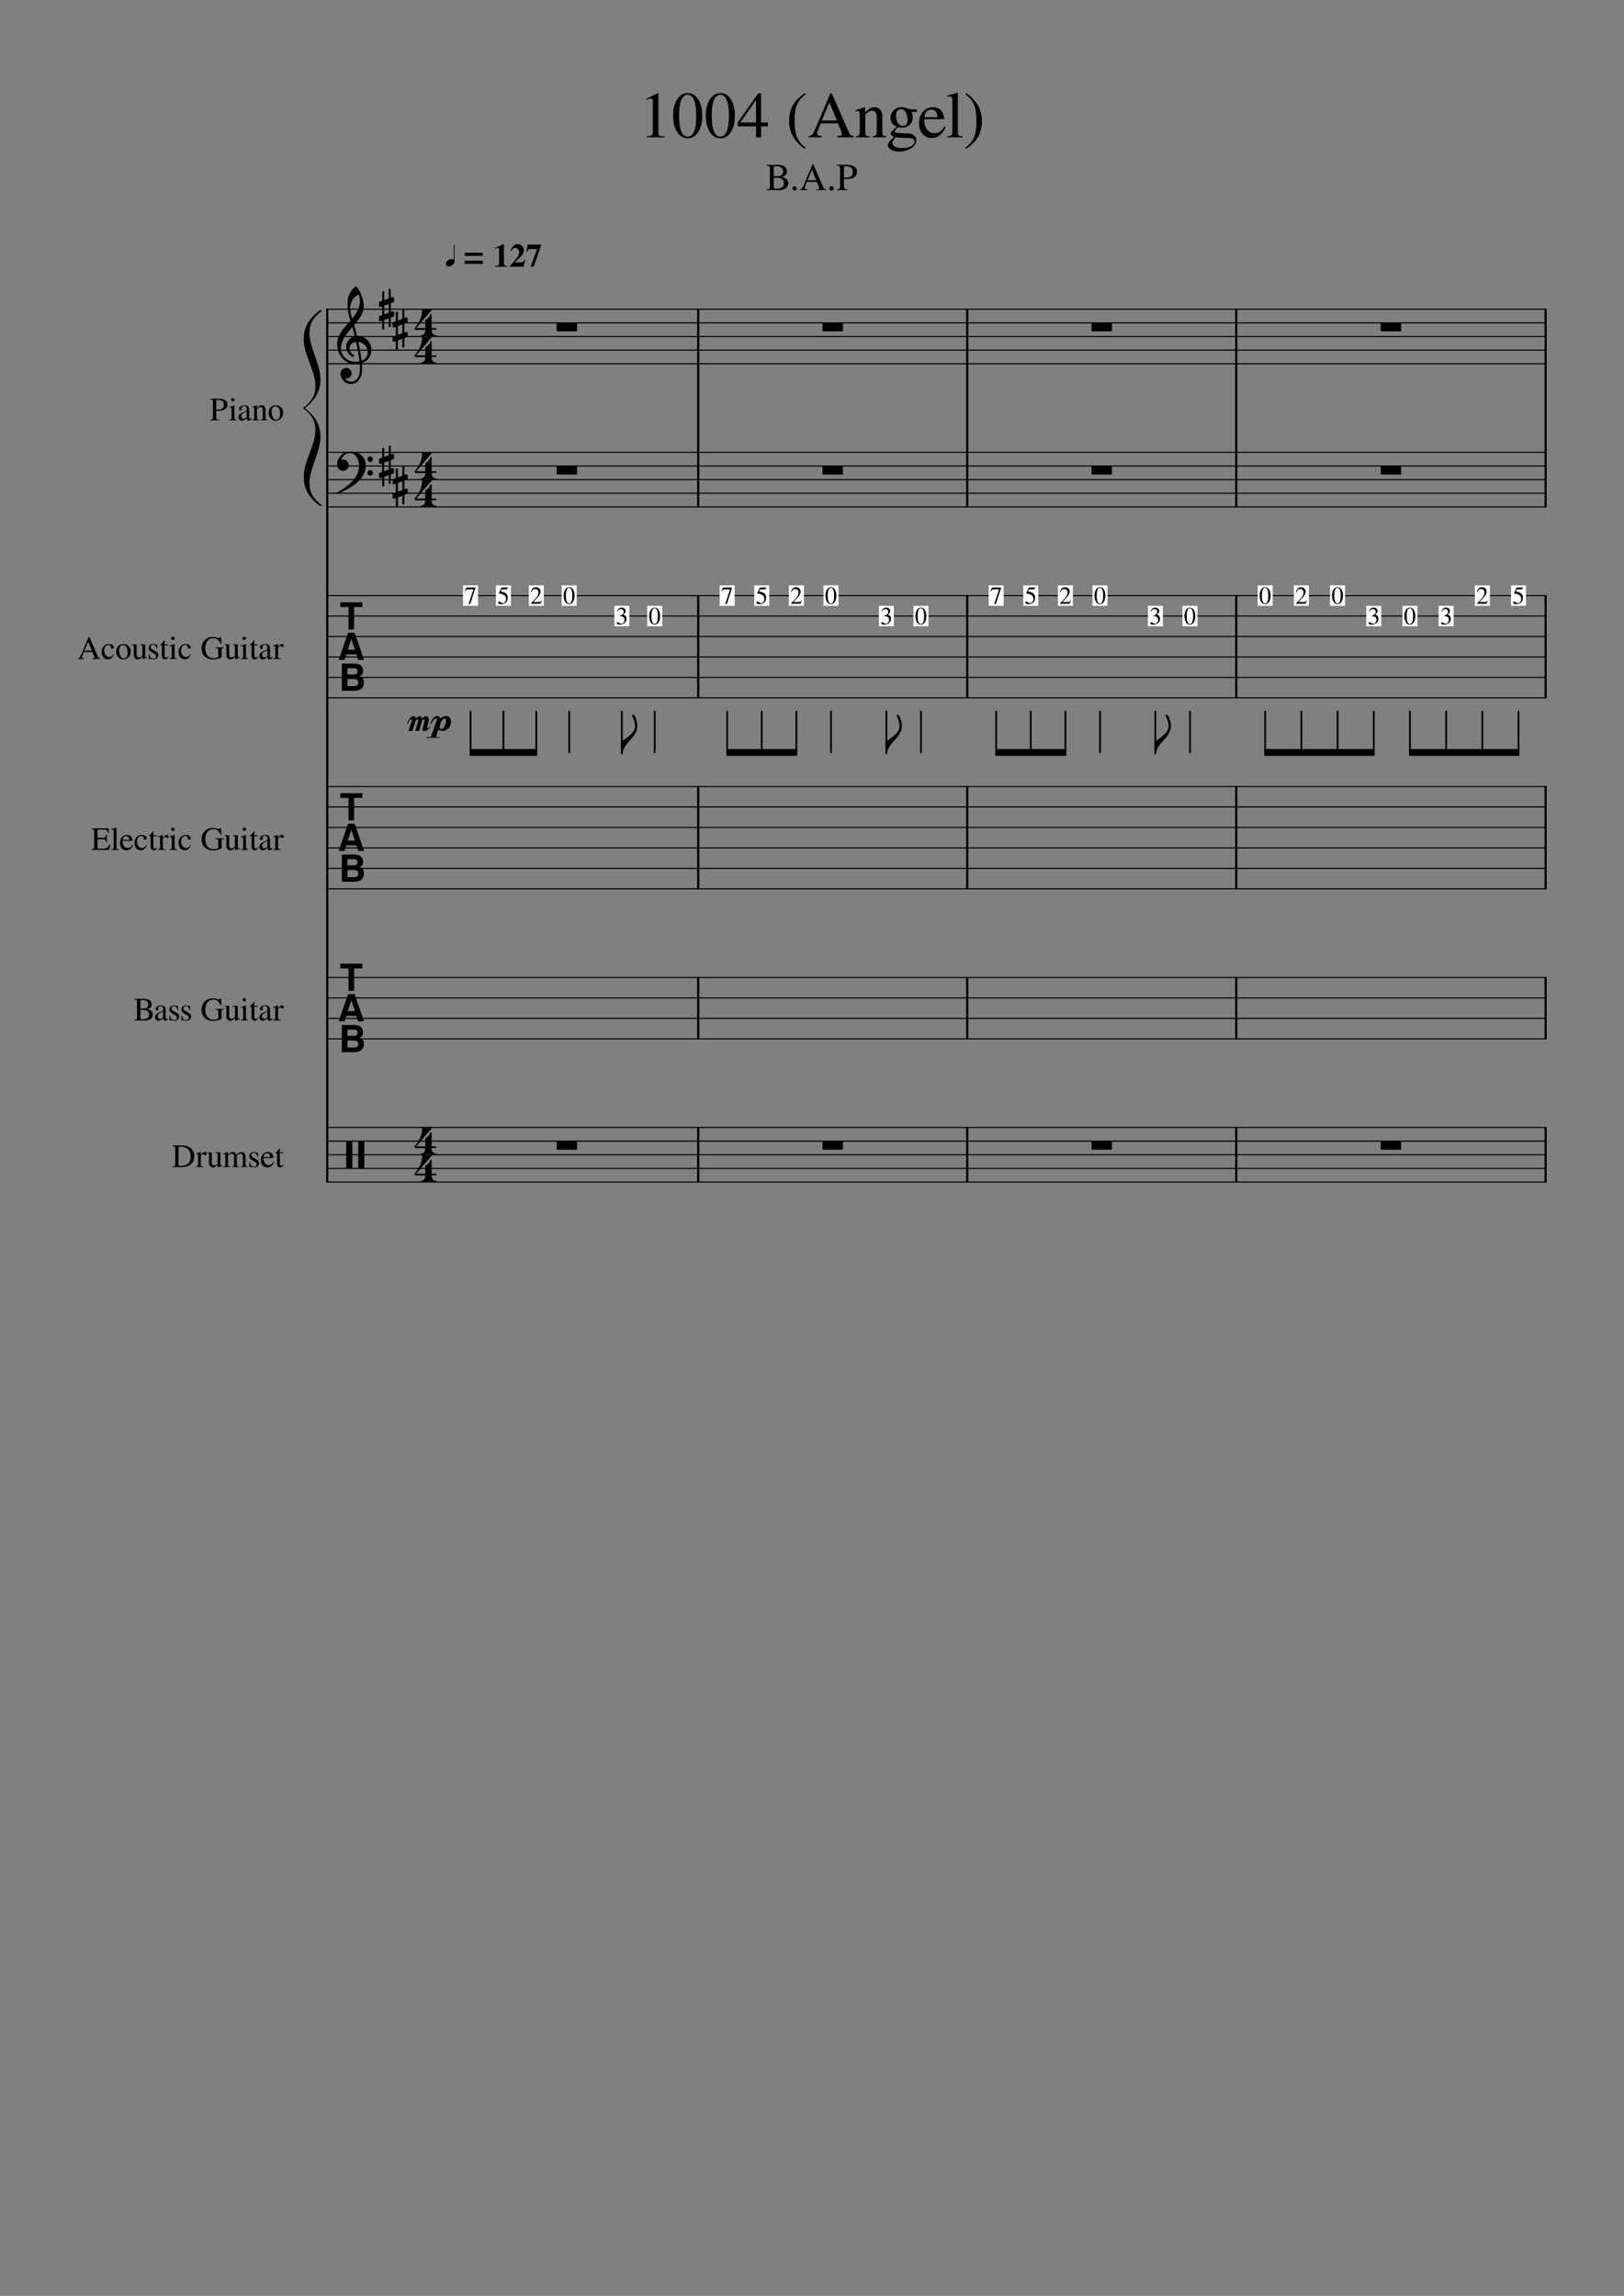 <svg width="595.44" height="841.68" xmlns="http://www.w3.org/2000/svg" xmlns:_xmlns="xmlns" _xmlns:xlink="http://www.w3.org/1999/xlink" version="1.2" baseProfile="tiny" style="background-color:#fff"><rect width="100%" height="100%" fill="#808080" stroke="none"/><path class="StaffLines" fill="none" stroke="#000" stroke-width=".4" stroke-linejoin="bevel" d="M119.581 113.347h447.513M119.581 118.347h447.513M119.581 123.347h447.513M119.581 128.347h447.513M119.581 133.347h447.513M119.581 165.847h447.513M119.581 170.847h447.513M119.581 175.847h447.513M119.581 180.847h447.513M119.581 185.847h447.513M119.581 218.347h447.513M119.581 225.847h447.513M119.581 233.347h447.513M119.581 240.847h447.513M119.581 248.347h447.513M119.581 255.847h447.513M119.581 288.347h447.513M119.581 295.847h447.513M119.581 303.347h447.513M119.581 310.847h447.513M119.581 318.347h447.513M119.581 325.847h447.513M119.581 358.347h447.513M119.581 365.847h447.513M119.581 373.347h447.513M119.581 380.847h447.513M119.581 413.347h447.513M119.581 418.347h447.513M119.581 423.347h447.513M119.581 428.347h447.513M119.581 433.347h447.513"/><path class="Text" d="M289.018 67.162c0 .28-.052.557-.156.828-.104.27-.276.541-.516.812-.239.271-.591.487-1.054.649-.464.161-1.018.242-1.664.242h-4.688v-.266c.584-.02.956-.104 1.117-.25.162-.146.243-.484.243-1.015v-6.22c0-.51-.079-.838-.235-.983-.156-.146-.531-.235-1.125-.266v-.266h3.922c2.448 0 3.672.797 3.672 2.39 0 .313-.055.59-.164.829a1.97 1.97 0 01-.344.547 1.75 1.75 0 01-.539.352 3.45 3.45 0 01-.461.187c-.068.016-.2.05-.398.102.208.052.367.093.476.124.11.032.305.112.586.243.281.13.503.268.664.414.162.146.313.354.453.625.141.27.211.578.211.922m-4.422 2c.428 0 .795-.029 1.102-.086.307-.058.596-.154.867-.29.271-.135.479-.338.625-.609.146-.27.219-.604.219-1 0-.385-.073-.708-.219-.969a1.726 1.726 0 00-.531-.601c-.208-.14-.492-.25-.852-.328a5.537 5.537 0 00-.961-.133c-.281-.01-.656-.016-1.125-.016v3.454c0 .229.06.382.18.46.12.079.352.118.695.118m-.875-4.563h1.329c.656 0 1.164-.148 1.523-.445.359-.297.539-.721.539-1.274 0-.625-.211-1.101-.633-1.43-.422-.327-1.034-.492-1.836-.492h-.609c-.208 0-.313.141-.313.422v3.22m7.594 3.687c.209 0 .388.08.539.242a.79.79 0 01.227.555.722.722 0 01-.235.539.76.76 0 01-.546.226.712.712 0 01-.532-.226.789.789 0 01.008-1.094.714.714 0 01.539-.242m11.625 1.14v.266h-3.578v-.266c.375-.01.633-.047.774-.11.14-.062.21-.181.21-.358 0-.22-.088-.526-.265-.922l-.578-1.329h-3.672l-.641 1.61a1.59 1.59 0 00-.109.547c0 .375.318.562.953.562v.266h-2.781v-.266c.354-.02.625-.153.812-.398.188-.245.5-.878.938-1.899l2.906-6.875h.281l3.485 7.953c.229.51.416.837.562.977.146.14.38.221.703.242m-6.859-3.328h3.234l-1.625-3.86-1.609 3.86m8.812 2.188c.209 0 .388.08.539.242a.79.79 0 01.227.555.725.725 0 01-.234.539.765.765 0 01-.547.226.712.712 0 01-.532-.226.789.789 0 01.008-1.094.714.714 0 01.539-.242m9.328-5.329c0 .24-.028.472-.085.696a2.457 2.457 0 01-.329.71c-.161.25-.38.464-.656.641-.276.178-.648.326-1.117.446s-1.01.18-1.625.18c-.281 0-.604-.016-.969-.047v2.578c0 .51.084.843.25 1 .167.156.521.244 1.063.265v.266h-3.922v-.266c.541-.052.875-.153 1-.304s.187-.524.187-1.118v-6.062c0-.5-.065-.82-.195-.961-.13-.14-.461-.237-.992-.29v-.265h3.719c.416 0 .82.04 1.211.117.39.079.781.206 1.171.383.391.177.704.44.938.79.234.348.351.762.351 1.242m-4.781-1.532v3.625c.334.031.599.047.797.047 1.625 0 2.438-.682 2.438-2.047 0-.718-.224-1.247-.672-1.586-.448-.338-1.141-.508-2.078-.508-.188 0-.316.032-.383.094-.068.063-.102.188-.102.375M238.628 36.112c-.292 0-.865.177-1.719.531V36.3l4.297-2.172.187.047v14.39c0 .584.144.961.43 1.133.286.172.904.268 1.852.29v.358h-6.61v-.359c.896-.031 1.5-.164 1.813-.398.312-.235.468-.727.468-1.477V37.237c0-.75-.239-1.125-.718-1.125m17.406 12.273c-.958 1.537-2.258 2.305-3.898 2.305-1.641 0-2.941-.786-3.899-2.36-.958-1.572-1.437-3.588-1.437-6.046 0-2.323.487-4.263 1.461-5.82.973-1.558 2.299-2.336 3.976-2.336 1.542 0 2.8.768 3.774 2.304.973 1.537 1.46 3.534 1.46 5.993 0 2.437-.479 4.424-1.437 5.96m-3.875-13.632c-2.104 0-3.156 2.583-3.156 7.75 0 5.041 1.044 7.562 3.133 7.562 2.088 0 3.132-2.531 3.132-7.593 0-2.511-.265-4.425-.797-5.743-.531-1.317-1.302-1.976-2.312-1.976m15.859 13.633c-.958 1.536-2.257 2.304-3.898 2.304s-2.94-.786-3.899-2.36c-.958-1.572-1.437-3.588-1.437-6.046 0-2.323.487-4.263 1.461-5.82.974-1.558 2.299-2.336 3.976-2.336 1.542 0 2.8.768 3.774 2.304.974 1.537 1.461 3.534 1.461 5.993 0 2.437-.479 4.424-1.438 5.96m-3.875-13.632c-2.104 0-3.156 2.583-3.156 7.75 0 5.041 1.044 7.562 3.133 7.562 2.088 0 3.133-2.531 3.133-7.593 0-2.511-.266-4.425-.797-5.743-.531-1.317-1.302-1.976-2.313-1.976m17.375 10.14v1.438h-2.453v4.015h-1.844v-4.015h-6.75v-1.438l7.547-10.672h1.047v10.672h2.453m-4.312 0V36.66l-5.766 8.234h5.766m17.937 9.703c-.416-.26-.849-.57-1.297-.93-.447-.359-.955-.859-1.523-1.5a13.155 13.155 0 01-1.492-2.046c-.427-.724-.787-1.6-1.078-2.625a11.617 11.617 0 01-.438-3.195c0-1.157.146-2.25.438-3.282.291-1.03.635-1.885 1.031-2.562.396-.677.901-1.334 1.516-1.969.614-.635 1.122-1.104 1.523-1.406.401-.302.867-.62 1.398-.953l.204.375c-.698.573-1.263 1.093-1.696 1.562-.432.469-.849 1.073-1.25 1.813s-.69 1.627-.867 2.664c-.177 1.036-.266 2.263-.266 3.68 0 1.489.089 2.77.266 3.843.177 1.073.466 1.99.867 2.75.401.76.818 1.38 1.25 1.86.433.479.998.99 1.696 1.53l-.282.392m17.953-4.704v.453h-6.125v-.453c.636-.02 1.073-.086 1.313-.195.24-.11.359-.315.359-.617 0-.375-.151-.901-.453-1.578l-.984-2.266h-6.281l-1.11 2.766c-.125.333-.187.64-.187.922 0 .645.541.968 1.625.968v.453h-4.75v-.453c.593-.03 1.054-.26 1.383-.687.328-.427.861-1.51 1.601-3.25l4.984-11.781h.485l5.969 13.625c.385.885.705 1.448.961 1.687.255.24.658.375 1.21.406m-11.765-5.718h5.547l-2.797-6.594-2.75 6.594m12.344-3.407v-.406a64 64 0 003.343-1.062l.172.047v1.874c.813-.76 1.453-1.27 1.922-1.53.469-.261.979-.391 1.531-.391.886 0 1.584.315 2.094.945.51.63.766 1.513.766 2.648v5.5c0 .594.096.992.289 1.196.192.203.58.336 1.164.398v.36h-5.016v-.36c.615-.052 1.021-.214 1.219-.484.198-.271.297-.782.297-1.532v-5.03c0-1.563-.578-2.345-1.735-2.345-.406 0-.776.094-1.109.282-.333.187-.786.552-1.359 1.093v6.766c0 .427.112.73.336.906.224.177.643.292 1.257.344v.36h-5.125v-.36c.615-.052 1.019-.193 1.211-.422.193-.229.289-.692.289-1.39v-5.953c0-.594-.065-1-.195-1.22-.13-.218-.362-.327-.695-.327-.302 0-.521.03-.656.093m12.937 8.266c0-.302.112-.58.336-.836.224-.255.841-.841 1.852-1.758-.823-.406-1.409-.86-1.758-1.36-.349-.5-.524-1.124-.524-1.874 0-1.084.391-2.005 1.172-2.766.781-.76 1.74-1.14 2.875-1.14.625 0 1.292.132 2 .398.709.266 1.297.398 1.766.398h1.844v.907h-1.985c.313.698.469 1.375.469 2.031 0 1.104-.375 2.003-1.125 2.695-.75.693-1.63 1.04-2.641 1.04-.187 0-.64-.042-1.359-.126-.323.105-.651.323-.984.657-.334.333-.5.62-.5.859 0 .385.64.604 1.921.656l3.079.125c.895.032 1.604.271 2.125.719.52.448.781 1.036.781 1.766 0 1.177-.659 2.164-1.977 2.96a8.082 8.082 0 01-4.258 1.196c-1.135 0-2.112-.227-2.929-.68-.818-.453-1.227-.997-1.227-1.633 0-.468.177-.932.531-1.39.355-.459.954-1.016 1.797-1.672-.5-.219-.838-.409-1.015-.57a.782.782 0 01-.266-.602m1.813 1.234c-.5.625-.823 1.07-.969 1.336a1.682 1.682 0 00-.219.82c0 .563.32 1.014.961 1.352.641.339 1.492.508 2.555.508 1.354 0 2.448-.23 3.281-.688.833-.458 1.25-1.052 1.25-1.78 0-.46-.224-.782-.672-.97-.448-.187-1.219-.28-2.312-.28-1.605 0-2.896-.1-3.875-.298m4.359-6.297c0-.26-.031-.58-.094-.96a8.21 8.21 0 00-.336-1.29 2.898 2.898 0 00-.765-1.21 1.773 1.773 0 00-1.258-.493c-.563 0-.998.196-1.305.586-.307.39-.461.93-.461 1.617 0 1.376.253 2.378.758 3.008.505.63 1.06.946 1.664.946.563 0 1.003-.198 1.32-.594.318-.396.477-.933.477-1.61m6.062-.28c.032.989.167 1.843.407 2.562.239.718.552 1.255.937 1.61.386.353.774.603 1.164.75.391.145.805.218 1.242.218.771 0 1.441-.188 2.008-.563.568-.375 1.138-1.01 1.711-1.906l.391.156c-.5 1.323-1.19 2.331-2.07 3.024a4.758 4.758 0 01-3.024 1.039c-1.375 0-2.492-.485-3.351-1.453-.86-.969-1.29-2.287-1.29-3.953 0-1.76.493-3.18 1.477-4.258.984-1.078 2.216-1.617 3.695-1.617 1.209 0 2.149.364 2.821 1.093.672.73 1.096 1.828 1.273 3.297h-7.391m.047-.718h4.907c-.167-1.032-.417-1.748-.75-2.149-.334-.401-.87-.602-1.61-.602-1.437 0-2.286.917-2.547 2.75m8.36-7.578v-.39c1.593-.375 2.875-.724 3.843-1.047l.094.047V48.33c0 .656.11 1.083.328 1.281.219.198.709.323 1.469.375v.36H347.3v-.36c.76-.062 1.26-.206 1.5-.43.239-.224.359-.659.359-1.304V36.815c0-.562-.073-.948-.219-1.156-.146-.208-.411-.313-.797-.313-.323 0-.619.016-.89.047m6.968-1.265c.407.25.834.554 1.282.914.448.36.958.86 1.531 1.5a12.71 12.71 0 011.5 2.054c.427.73.786 1.607 1.078 2.633.292 1.026.438 2.091.438 3.196 0 1.145-.146 2.234-.438 3.265-.292 1.032-.635 1.888-1.031 2.57a9.916 9.916 0 01-1.524 1.97c-.619.63-1.127 1.098-1.523 1.406-.396.307-.859.627-1.391.96l-.218-.39c.708-.573 1.278-1.091 1.711-1.555.432-.463.846-1.068 1.242-1.812.396-.745.682-1.633.859-2.664.177-1.032.266-2.26.266-3.688 0-1.49-.089-2.77-.266-3.844-.177-1.073-.463-1.987-.859-2.742-.396-.755-.81-1.375-1.242-1.86-.433-.484-1.003-.997-1.711-1.538l.296-.375"/><path class="InstrumentName" d="M71.237 423.847c0 .354-.042.703-.125 1.047-.083.343-.232.7-.445 1.07a3.3 3.3 0 01-.828.953c-.339.266-.787.487-1.344.664-.557.177-1.185.266-1.883.266h-3.406v-.235c.448-.031.734-.109.86-.234.124-.125.187-.406.187-.844v-5.312c0-.438-.058-.716-.172-.836-.115-.12-.406-.206-.875-.258v-.219h3.234c.73 0 1.38.081 1.953.242.573.162 1.034.373 1.383.633.35.261.638.571.867.93.23.359.386.711.47 1.055.082.343.124.703.124 1.078m-1.328.078c0-.344-.034-.672-.102-.985a3.707 3.707 0 00-.359-.953 2.782 2.782 0 00-.68-.836c-.28-.234-.65-.424-1.109-.57a5.143 5.143 0 00-1.563-.219c-.25 0-.416.032-.5.094-.083.063-.124.188-.124.375v6.063c0 .197.044.33.132.398.089.068.253.102.493.102 2.541 0 3.812-1.157 3.812-3.469m5.36-.453c-.126 0-.274-.071-.446-.211-.172-.141-.289-.211-.351-.211-.157 0-.337.117-.54.351-.203.235-.304.446-.304.633v2.719c0 .354.07.591.21.711.141.12.415.185.821.195v.188h-2.89v-.188c.385-.062.622-.14.71-.234.089-.094.133-.292.133-.594v-3.016c0-.27-.029-.46-.086-.57-.057-.109-.164-.164-.32-.164-.125 0-.266.016-.422.047v-.188a29.602 29.602 0 001.797-.609l.047.016v1.078c.302-.417.557-.703.765-.86.209-.156.438-.234.688-.234.198 0 .357.055.476.164.12.11.18.258.18.445 0 .167-.042.297-.125.391a.436.436 0 01-.344.141m6.266 3.75v.172c-.625.177-1.177.364-1.656.562l-.047-.031v-1.016a2.3 2.3 0 01-.203.219l-.243.242c-.046.047-.13.12-.25.219s-.223.169-.312.211a2.08 2.08 0 01-.336.117c-.135.036-.27.055-.406.055-.438 0-.79-.146-1.055-.438-.266-.291-.398-.672-.398-1.14v-3.016c0-.281-.052-.474-.156-.578-.105-.104-.297-.167-.579-.188v-.156h1.766v3.891c0 .239.083.45.25.633a.779.779 0 00.594.273c.083 0 .185-.013.304-.039.12-.026.258-.073.415-.141a.921.921 0 00.39-.32.918.918 0 00.156-.547v-2.797c0-.302-.052-.5-.156-.594-.104-.093-.344-.145-.719-.156v-.203H80.8v4.094c0 .271.044.45.132.539.089.088.269.133.54.133h.062m.266-4.125v-.203a23.205 23.205 0 001.687-.563l.094.016v.922c.49-.375.854-.625 1.094-.75.24-.125.49-.188.75-.188.635 0 1.062.344 1.28 1.031.615-.687 1.261-1.031 1.938-1.031.938 0 1.407.719 1.407 2.156v2.453c0 .448.172.683.515.704l.313.015v.188h-2.64v-.188c.353-.031.575-.096.663-.195.089-.099.133-.32.133-.664v-2.516c0-.489-.065-.831-.195-1.023-.13-.193-.362-.289-.696-.289-.53 0-.968.244-1.312.734v3c0 .375.06.628.18.758s.351.195.695.195v.188h-2.703v-.188c.344-.021.565-.083.664-.187.099-.104.148-.323.148-.657v-2.578c0-.843-.26-1.265-.781-1.265-.23 0-.48.057-.75.172-.27.114-.49.291-.656.531v3.375c0 .229.054.385.164.469.11.083.325.13.648.14v.188h-2.672v-.188c.334 0 .555-.057.664-.172.11-.114.165-.333.165-.656v-3.016c0-.291-.03-.492-.087-.601-.057-.109-.163-.164-.32-.164-.125 0-.255.015-.39.047m12.406-.532l.187-.109h.125l.063 1.625h-.188c-.135-.531-.302-.909-.5-1.133-.198-.224-.468-.336-.812-.336-.281 0-.508.076-.68.227a.744.744 0 00-.258.586c0 .344.172.614.516.812l1.297.766c.364.219.625.437.781.656.156.219.235.474.235.766 0 .416-.167.778-.5 1.086-.334.307-.73.461-1.188.461-.208 0-.48-.037-.813-.11-.333-.073-.541-.109-.624-.109a.3.3 0 00-.266.141h-.156v-1.875h.187c.125.562.276.958.453 1.187.26.333.615.5 1.063.5.312 0 .557-.078.734-.234a.794.794 0 00.266-.625c0-.365-.209-.667-.625-.907l-.688-.39c-.51-.292-.872-.57-1.086-.836a1.397 1.397 0 01-.32-.899c0-.427.154-.778.46-1.054.308-.276.696-.414 1.165-.414.27 0 .52.036.75.109.23.073.37.109.422.109m2.406 1.954c.02.5.091.927.211 1.281.12.354.274.62.461.797.188.177.38.304.578.383.198.078.406.117.625.117.386 0 .719-.097 1-.289.281-.193.568-.508.859-.946l.188.078c-.25.657-.594 1.159-1.031 1.508a2.362 2.362 0 01-1.516.524c-.687 0-1.245-.245-1.672-.735-.427-.489-.64-1.146-.64-1.968 0-.886.247-1.597.742-2.133a2.396 2.396 0 011.836-.805c.614 0 1.088.182 1.422.547.333.365.541.911.625 1.641h-3.688m.031-.36h2.438c-.073-.521-.196-.88-.367-1.078-.172-.198-.44-.297-.805-.297-.719 0-1.14.459-1.266 1.375m7.172-1.703v.359h-1.219v3.422c0 .375.047.649.141.821.094.172.255.257.484.257.25 0 .49-.14.719-.421l.156.14c-.385.625-.864.938-1.437.938-.719 0-1.078-.511-1.078-1.532v-3.625h-.641c-.031-.031-.047-.057-.047-.078 0-.041.013-.073.039-.093a1.38 1.38 0 01.141-.094c.068-.042.148-.102.242-.18s.227-.216.399-.414c.172-.198.356-.437.554-.719.125-.187.209-.297.25-.328.052 0 .078.052.078.156v1.391h1.219M56.018 371.925c0 .25-.044.489-.133.719a2.298 2.298 0 01-.437.687c-.203.229-.505.414-.906.555-.401.14-.878.211-1.43.211h-4v-.235c.49-.01.802-.08.938-.211.135-.13.203-.419.203-.867v-5.312c0-.448-.065-.732-.196-.852-.13-.12-.445-.2-.945-.242v-.219h3.344c2.104 0 3.156.688 3.156 2.063 0 .26-.05.492-.148.695a2.051 2.051 0 01-.297.469 1.378 1.378 0 01-.461.304 2.55 2.55 0 01-.399.157c-.057.01-.174.041-.351.093.187.042.328.076.422.102.093.026.263.094.508.203.244.109.434.227.57.352.135.125.263.304.383.539.12.234.18.497.18.789m-3.782 1.719c.354 0 .664-.024.93-.071.265-.047.515-.13.75-.25.234-.12.411-.294.531-.523.12-.229.18-.516.18-.86 0-.323-.06-.599-.18-.828a1.394 1.394 0 00-.445-.523c-.177-.12-.422-.211-.735-.274a5.511 5.511 0 00-.828-.109c-.24-.01-.562-.016-.968-.016v2.954c0 .197.051.33.156.398.104.068.307.102.61.102m-.767-3.907h1.141c.563 0 .997-.127 1.305-.383.307-.255.46-.617.46-1.085 0-.542-.179-.954-.538-1.235-.36-.281-.883-.422-1.57-.422h-.532c-.177 0-.266.12-.266.36v2.765m5.376 3.172c0-.146.015-.278.046-.398a1.04 1.04 0 01.164-.344c.078-.109.154-.208.227-.297.073-.088.18-.177.32-.266.14-.088.258-.164.352-.226.094-.063.237-.136.43-.219.192-.083.34-.146.445-.187l.484-.196.485-.195v-.719c0-.666-.302-1-.907-1-.24 0-.442.06-.609.18-.167.12-.25.258-.25.414 0 .063.01.151.031.266.021.114.032.187.032.218a.46.46 0 01-.165.352.552.552 0 01-.757-.008.494.494 0 01-.157-.359c0-.375.196-.693.586-.953.39-.261.873-.391 1.446-.391.635 0 1.075.156 1.32.469.245.312.367.791.367 1.437v2.328c0 .261.026.441.078.539.052.099.146.149.282.149.166 0 .343-.073.53-.219v.313c-.208.239-.39.403-.546.492a1.064 1.064 0 01-.531.133c-.24 0-.414-.071-.524-.211-.11-.141-.18-.373-.21-.696-.688.605-1.272.907-1.75.907-.355 0-.647-.123-.876-.368-.229-.244-.343-.559-.343-.945m2.953-.312v-1.719c-.72.26-1.222.513-1.508.758-.287.245-.43.544-.43.898 0 .323.08.565.242.727.162.161.331.242.508.242.27 0 .563-.094.875-.281a.638.638 0 00.25-.227c.042-.078.063-.211.063-.398m5.125-3.782l.187-.109h.125l.063 1.625h-.188c-.135-.531-.302-.909-.5-1.133-.198-.224-.469-.336-.812-.336-.282 0-.508.076-.68.227a.743.743 0 00-.258.586c0 .344.172.614.516.812l1.297.766c.364.219.625.437.78.656.157.219.235.474.235.766 0 .416-.166.778-.5 1.086-.333.307-.729.461-1.187.461-.209 0-.48-.037-.813-.11-.333-.073-.541-.109-.625-.109a.3.3 0 00-.265.141h-.157v-1.875h.188c.125.562.276.958.453 1.187.26.333.614.5 1.063.5.312 0 .557-.078.734-.234a.794.794 0 00.266-.625c0-.365-.209-.667-.625-.907l-.688-.39c-.51-.292-.872-.571-1.086-.836a1.398 1.398 0 01-.32-.899c0-.427.153-.778.46-1.054.308-.276.696-.414 1.165-.414.27 0 .52.036.75.109.229.073.37.109.422.109m4.39 0l.188-.109h.125l.062 1.625h-.187c-.136-.531-.302-.909-.5-1.133-.198-.224-.469-.336-.813-.336-.281 0-.508.076-.68.227a.743.743 0 00-.257.586c0 .344.172.614.515.812l1.297.766c.365.219.625.437.782.656.156.219.234.474.234.766 0 .416-.167.778-.5 1.086-.334.307-.73.461-1.188.461-.208 0-.479-.037-.812-.11-.334-.073-.542-.109-.625-.109a.3.3 0 00-.266.141h-.156v-1.875h.188c.125.562.276.958.453 1.187.26.333.614.5 1.062.5.313 0 .557-.078.735-.234a.794.794 0 00.265-.625c0-.365-.208-.667-.625-.907l-.687-.39c-.51-.292-.873-.571-1.086-.836a1.398 1.398 0 01-.32-.899c0-.427.153-.778.46-1.054.308-.276.696-.414 1.164-.414.271 0 .521.036.75.109.23.073.37.109.422.109m8.907-2.343c-.448 0-.85.08-1.204.242-.354.161-.638.37-.851.625a3.238 3.238 0 00-.524.898c-.135.344-.229.675-.28.992a5.93 5.93 0 00-.079.961c0 1.115.281 1.998.844 2.649.562.651 1.328.976 2.297.976.437 0 .812-.07 1.125-.211.312-.14.468-.309.468-.507v-1.953c0-.448-.06-.732-.18-.852s-.408-.195-.866-.227v-.218h3.109v.218c-.344.032-.568.107-.672.227-.104.12-.156.357-.156.711v2.437c-.25.209-.696.399-1.336.571-.64.172-1.222.258-1.742.258a4.804 4.804 0 01-2.203-.508 3.79 3.79 0 01-1.032-.727c-.291-.292-.536-.682-.734-1.172-.198-.489-.297-1.041-.297-1.656 0-1.219.385-2.221 1.156-3.008.771-.786 1.755-1.179 2.953-1.179.47 0 .93.062 1.383.187.453.125.716.188.79.188.145 0 .27-.037.374-.11a.592.592 0 00.219-.265h.266l.093 2.5h-.28c-.261-.625-.587-1.123-.978-1.493-.39-.369-.945-.554-1.663-.554m9.687 7v.172c-.625.177-1.177.364-1.656.562l-.047-.031v-1.016a2.3 2.3 0 01-.203.219l-.243.242c-.046.047-.13.12-.25.219s-.223.169-.312.211a2.08 2.08 0 01-.336.117c-.135.036-.27.055-.406.055-.438 0-.79-.146-1.055-.438-.266-.292-.398-.672-.398-1.14v-3.016c0-.281-.052-.474-.156-.578-.105-.104-.297-.167-.579-.188v-.156h1.766v3.891c0 .239.083.45.25.632a.777.777 0 00.594.274c.083 0 .185-.013.304-.039.12-.026.258-.073.415-.141a.921.921 0 00.39-.32.918.918 0 00.156-.547v-2.797c0-.302-.052-.5-.156-.594-.104-.093-.344-.145-.719-.156v-.203h1.907v4.094c0 .271.044.45.132.539.089.088.269.133.54.133h.062m.86-4.094c-.178 0-.35.016-.516.047v-.188a17.1 17.1 0 001.875-.656l.047.031v4.266c0 .427.05.698.148.812.099.115.346.188.742.219v.188h-2.86v-.188c.418-.021.68-.091.79-.211.11-.12.164-.393.164-.82v-2.781c0-.271-.031-.459-.094-.563-.062-.104-.161-.156-.297-.156m.797-3.469c.177 0 .326.06.445.18.12.12.18.263.18.43 0 .177-.06.322-.18.437a.618.618 0 01-.445.172.6.6 0 01-.61-.609c0-.167.06-.31.18-.43s.263-.18.43-.18m4.907 2.797v.359h-1.22v3.422c0 .375.048.649.141.821.094.171.255.257.485.257.25 0 .49-.14.719-.421l.156.14c-.386.625-.865.938-1.438.938-.718 0-1.078-.511-1.078-1.532v-3.625h-.64c-.032-.031-.047-.057-.047-.078 0-.041.013-.073.039-.093.026-.021.073-.053.14-.094.068-.042.149-.102.243-.18.093-.078.226-.216.398-.414.172-.198.357-.437.555-.719.125-.187.208-.297.25-.328.052 0 .078.052.078.156v1.391h1.219m.625 4.203c0-.146.015-.278.046-.398a1.04 1.04 0 01.164-.344c.078-.109.154-.208.227-.297.073-.088.18-.177.32-.266.14-.088.258-.164.352-.226.094-.063.237-.136.43-.219.192-.083.34-.146.445-.187l.484-.196.485-.195v-.719c0-.666-.302-1-.907-1-.24 0-.442.06-.609.18-.167.12-.25.258-.25.414 0 .063.01.151.031.266.021.114.032.187.032.218a.46.46 0 01-.165.352.552.552 0 01-.757-.008.494.494 0 01-.157-.359c0-.375.196-.693.586-.953.39-.261.873-.391 1.446-.391.635 0 1.075.156 1.32.469.245.312.367.791.367 1.437v2.328c0 .261.026.441.078.539.052.099.146.149.282.149.166 0 .343-.073.53-.219v.313c-.208.239-.39.403-.546.492a1.064 1.064 0 01-.531.133c-.24 0-.415-.071-.524-.211-.11-.141-.18-.373-.21-.696-.688.605-1.272.907-1.75.907-.355 0-.647-.123-.876-.368-.229-.244-.343-.559-.343-.945m2.953-.312v-1.719c-.72.26-1.222.513-1.508.758-.287.245-.43.544-.43.898 0 .323.08.565.242.727.162.161.331.242.508.242.27 0 .563-.094.875-.281a.638.638 0 00.25-.227c.042-.078.063-.211.063-.398m5.531-2.875c-.125 0-.274-.071-.445-.211-.172-.141-.29-.211-.352-.211-.156 0-.336.117-.539.351-.203.235-.305.446-.305.633v2.719c0 .354.071.591.211.711.141.12.414.185.82.195v.188h-2.89v-.188c.385-.062.622-.14.711-.234.088-.094.133-.292.133-.594v-3.016c0-.27-.029-.461-.086-.57-.058-.109-.164-.164-.321-.164a2.2 2.2 0 00-.422.047v-.188a30.244 30.244 0 001.797-.609l.047.016v1.078c.302-.417.557-.703.766-.86a1.12 1.12 0 01.687-.234c.198 0 .357.055.477.164.12.109.18.258.18.445a.57.57 0 01-.125.391.437.437 0 01-.344.141M35.753 310.628c0 .229.065.372.195.43.13.057.482.086 1.055.086h.328c.854 0 1.466-.102 1.836-.305.37-.203.7-.628.992-1.274h.344l-.547 2.032h-6.469v-.235c.438-.031.719-.112.844-.242s.187-.409.187-.836v-5.312c0-.427-.062-.706-.187-.836-.125-.131-.406-.216-.844-.258v-.219h6.36l.03 1.719h-.296c-.104-.542-.263-.888-.477-1.039-.213-.151-.659-.227-1.336-.227h-1.625c-.156 0-.26.026-.312.078-.052.052-.078.162-.078.329v2.625h1.843c.51 0 .839-.079.985-.235.146-.156.255-.458.328-.906h.281v2.828h-.281c-.073-.5-.188-.818-.344-.953-.156-.136-.479-.203-.968-.203h-1.844v2.953m4.984-6.5v-.188a29.661 29.661 0 001.906-.531l.063.016v7.172c0 .323.052.533.156.632.104.099.349.159.734.18v.188h-2.843v-.188c.375-.031.622-.101.742-.211.12-.109.18-.325.18-.648v-5.719c0-.281-.037-.474-.11-.578-.073-.104-.203-.156-.39-.156-.157 0-.302.01-.438.031m4.203 4.141c.021.5.091.927.211 1.281.12.354.274.62.461.797a1.67 1.67 0 001.203.5 1.73 1.73 0 001-.289c.282-.193.568-.508.86-.946l.187.078c-.25.657-.594 1.159-1.031 1.508a2.362 2.362 0 01-1.516.524c-.687 0-1.245-.245-1.672-.735-.427-.489-.64-1.146-.64-1.968 0-.886.247-1.597.742-2.133a2.396 2.396 0 011.836-.805c.614 0 1.088.182 1.422.547.333.364.541.911.625 1.641H44.94m.032-.36h2.437c-.073-.521-.195-.88-.367-1.078-.172-.198-.44-.297-.805-.297-.719 0-1.14.458-1.266 1.375m4.344 1.125c0-.885.263-1.599.79-2.14.525-.542 1.143-.813 1.85-.813.49 0 .912.122 1.267.367.354.245.53.539.53.883a.46.46 0 01-.163.352.552.552 0 01-.383.148c-.271 0-.453-.182-.547-.547l-.078-.265c-.063-.23-.14-.383-.235-.461-.093-.079-.25-.118-.468-.118-.49 0-.883.193-1.18.579-.297.385-.445.885-.445 1.5 0 .677.174 1.234.523 1.671.35.438.79.657 1.32.657.344 0 .636-.084.876-.25.239-.167.5-.459.78-.875l.173.109a52.1 52.1 0 01-.211.391c-.058.104-.162.26-.313.468a2.93 2.93 0 01-.453.508c-.151.13-.349.25-.594.36a1.845 1.845 0 01-.758.164c-.656 0-1.2-.25-1.632-.75-.433-.5-.649-1.146-.649-1.938m8.14-2.828v.359h-1.218v3.422c0 .375.047.649.14.821.094.171.256.257.485.257.25 0 .49-.14.719-.421l.156.14c-.385.625-.864.938-1.437.938-.72 0-1.078-.511-1.078-1.532v-3.625h-.641c-.031-.031-.047-.057-.047-.078 0-.041.013-.073.039-.093a1.41 1.41 0 01.14-.094c.068-.042.15-.102.243-.18.094-.078.226-.216.398-.414.172-.198.357-.437.555-.719.125-.187.208-.297.25-.328.052 0 .078.052.078.156v1.391h1.219m3.89 1.016c-.124 0-.273-.071-.445-.211-.172-.141-.289-.211-.351-.211-.157 0-.336.117-.54.351-.203.235-.304.446-.304.633v2.719c0 .354.07.591.21.711.141.12.415.185.821.195v.188h-2.89v-.188c.385-.062.622-.14.71-.234.089-.094.133-.292.133-.594v-3.016c0-.27-.028-.461-.086-.57-.057-.109-.164-.164-.32-.164-.125 0-.266.016-.422.047v-.188a30.314 30.314 0 001.797-.609l.047.016v1.078c.302-.417.557-.703.765-.86.209-.156.438-.234.688-.234a.68.68 0 01.477.164c.12.109.18.258.18.445 0 .167-.043.297-.126.391a.436.436 0 01-.343.141m1.25-.344c-.178 0-.35.016-.516.047v-.188a17.1 17.1 0 001.875-.656l.047.031v4.266c0 .427.05.698.148.812.1.115.347.188.742.219v.188h-2.859v-.188c.417-.021.68-.091.789-.211.11-.12.164-.393.164-.82v-2.781c0-.271-.031-.459-.094-.563-.062-.104-.161-.156-.297-.156m.797-3.469c.177 0 .326.06.446.18s.18.263.18.43c0 .177-.06.322-.18.437a.618.618 0 01-.446.172.6.6 0 01-.61-.609c.001-.167.06-.31.18-.43s.264-.18.43-.18m2.079 5.625c0-.885.263-1.599.788-2.14.527-.542 1.144-.813 1.852-.813.49 0 .912.122 1.266.367s.531.539.531.883a.46.46 0 01-.164.352.552.552 0 01-.383.148c-.27 0-.453-.182-.547-.547l-.078-.265c-.062-.23-.14-.383-.234-.461-.094-.079-.25-.118-.469-.118-.49 0-.883.193-1.18.579-.297.385-.445.885-.445 1.5 0 .677.174 1.234.523 1.671.35.438.79.657 1.32.657.345 0 .636-.084.876-.25.24-.167.5-.459.781-.875l.172.109-.211.391c-.057.104-.162.26-.313.468a2.939 2.939 0 01-.453.508c-.15.13-.349.25-.594.36a1.845 1.845 0 01-.757.164c-.656 0-1.2-.25-1.633-.75-.432-.5-.648-1.146-.648-1.938m12.75-5.062c-.448 0-.85.08-1.204.242-.354.161-.638.37-.851.625a3.238 3.238 0 00-.524.898c-.135.344-.229.675-.28.992a5.93 5.93 0 00-.079.961c0 1.115.281 1.998.844 2.649.562.651 1.328.976 2.297.976.437 0 .812-.07 1.125-.211.312-.14.468-.309.468-.507v-1.953c0-.448-.06-.732-.18-.852s-.408-.195-.866-.227v-.218h3.109v.218c-.344.032-.568.107-.672.227-.104.12-.156.357-.156.711v2.437c-.25.209-.696.399-1.336.571-.64.172-1.222.258-1.742.258a4.804 4.804 0 01-2.203-.508 3.79 3.79 0 01-1.032-.727c-.291-.292-.536-.682-.734-1.172-.198-.489-.297-1.041-.297-1.656 0-1.219.385-2.221 1.156-3.008.771-.786 1.755-1.179 2.953-1.179.47 0 .93.062 1.383.187.453.125.716.188.79.188.145 0 .27-.037.374-.11a.592.592 0 00.219-.265h.266l.093 2.5h-.28c-.261-.625-.587-1.123-.978-1.493-.39-.369-.945-.554-1.663-.554m9.687 7v.172c-.625.177-1.177.364-1.656.562l-.047-.031v-1.016a2.3 2.3 0 01-.203.219l-.243.242c-.046.047-.13.12-.25.219s-.223.169-.312.211c-.088.041-.2.08-.336.117-.135.036-.27.055-.406.055-.438 0-.79-.146-1.055-.438-.266-.292-.398-.672-.398-1.14v-3.016c0-.281-.052-.474-.156-.578-.105-.104-.297-.167-.579-.188v-.156h1.766v3.891c0 .239.083.45.25.632a.777.777 0 00.594.274c.083 0 .185-.013.304-.039.12-.026.258-.073.415-.141a.928.928 0 00.39-.32.918.918 0 00.156-.547v-2.797c0-.302-.052-.5-.156-.594-.104-.093-.344-.145-.719-.156v-.203h1.907v4.094c0 .271.044.45.132.539.089.088.269.133.54.133h.062m.86-4.094c-.178 0-.35.016-.516.047v-.188a17.1 17.1 0 001.875-.656l.047.031v4.266c0 .427.05.698.148.812.099.115.346.188.742.219v.188h-2.86v-.188c.418-.021.68-.091.79-.211.11-.12.164-.393.164-.82v-2.781c0-.271-.031-.459-.094-.563-.062-.104-.161-.156-.297-.156m.797-3.469c.177 0 .326.06.445.18.12.12.18.263.18.43 0 .177-.06.322-.18.437a.618.618 0 01-.445.172.6.6 0 01-.61-.609c0-.167.06-.31.18-.43s.263-.18.43-.18m4.907 2.797v.359h-1.22v3.422c0 .375.048.649.141.821.094.171.255.257.485.257.25 0 .49-.14.719-.421l.156.14c-.386.625-.865.938-1.438.938-.718 0-1.078-.511-1.078-1.532v-3.625h-.64c-.032-.031-.047-.057-.047-.078 0-.041.013-.073.039-.093.026-.021.073-.053.14-.094.068-.042.149-.102.243-.18.093-.078.226-.216.398-.414.172-.198.357-.437.555-.719.125-.187.208-.297.25-.328.052 0 .078.052.078.156v1.391h1.219m.625 4.203c0-.146.015-.279.046-.398a1.04 1.04 0 01.164-.344c.078-.109.154-.208.227-.297.073-.088.18-.177.32-.266.14-.088.258-.164.352-.226.094-.063.237-.136.43-.219.192-.083.34-.146.445-.187l.484-.196.485-.195v-.719c0-.666-.302-1-.907-1-.24 0-.442.06-.609.18-.167.12-.25.258-.25.414 0 .063.01.151.031.266.021.114.032.187.032.218a.46.46 0 01-.165.352.552.552 0 01-.757-.008.494.494 0 01-.157-.359c0-.375.196-.693.586-.953.39-.261.873-.391 1.446-.391.635 0 1.075.156 1.32.469.245.312.367.791.367 1.437v2.328c0 .261.026.44.078.539.052.099.146.149.282.149.166 0 .343-.073.53-.219v.313c-.208.239-.39.403-.546.492a1.064 1.064 0 01-.531.133c-.24 0-.415-.071-.524-.211-.11-.141-.18-.373-.21-.696-.688.605-1.272.907-1.75.907-.355 0-.647-.123-.876-.368-.229-.244-.343-.559-.343-.945m2.953-.312v-1.719c-.72.26-1.222.513-1.508.758-.287.244-.43.544-.43.898 0 .323.08.565.242.727.162.161.331.242.508.242.27 0 .563-.094.875-.281a.638.638 0 00.25-.227c.042-.078.063-.211.063-.398m5.531-2.875c-.125 0-.274-.071-.445-.211-.172-.141-.29-.211-.352-.211-.156 0-.336.117-.539.351-.203.235-.305.446-.305.633v2.719c0 .354.071.591.211.711.141.12.414.185.82.195v.188h-2.89v-.188c.385-.062.622-.14.711-.234.088-.094.133-.292.133-.594v-3.016c0-.27-.029-.461-.086-.57-.058-.109-.164-.164-.321-.164a2.2 2.2 0 00-.422.047v-.188a30.244 30.244 0 001.797-.609l.047.016v1.078c.302-.417.557-.703.766-.86a1.12 1.12 0 01.687-.234c.198 0 .357.055.477.164.12.109.18.258.18.445a.57.57 0 01-.125.391.437.437 0 01-.344.141M36.815 241.362v.235h-3.062v-.235c.323 0 .544-.028.664-.086.12-.057.18-.159.18-.304 0-.188-.079-.454-.235-.797l-.484-1.125h-3.14l-.563 1.375a1.299 1.299 0 00-.094.453c0 .323.27.484.812.484v.235h-2.359v-.235c.292-.01.518-.122.68-.336.161-.213.43-.752.804-1.617l2.485-5.891h.25l2.984 6.813c.188.437.346.716.477.836.13.12.33.185.601.195m-5.875-2.844h2.766l-1.39-3.296-1.376 3.296m6.344.516c0-.885.263-1.599.789-2.141.526-.541 1.143-.812 1.852-.812.49 0 .911.122 1.265.367.354.245.532.539.532.883a.46.46 0 01-.165.352.557.557 0 01-.382.148c-.271 0-.453-.182-.547-.547l-.078-.266c-.063-.229-.141-.382-.235-.46-.093-.079-.25-.118-.468-.118-.49 0-.883.193-1.18.578-.297.386-.446.886-.446 1.5 0 .678.175 1.235.524 1.672.349.438.789.657 1.32.657.344 0 .636-.084.875-.25.24-.167.5-.459.782-.875l.171.109-.21.391c-.058.104-.162.26-.313.468a2.939 2.939 0 01-.453.508c-.151.13-.35.25-.594.36a1.845 1.845 0 01-.758.164c-.656 0-1.2-.25-1.633-.75-.432-.5-.648-1.146-.648-1.938m7.984-2.953c.771 0 1.407.255 1.907.766.5.51.75 1.156.75 1.937 0 .833-.26 1.531-.782 2.094-.52.562-1.153.844-1.898.844a2.485 2.485 0 01-1.883-.813c-.51-.542-.766-1.213-.766-2.016 0-.833.248-1.51.743-2.031.494-.521 1.138-.781 1.93-.781m-1.563 2.219c0 .854.153 1.578.46 2.172.308.593.717.89 1.227.89.438 0 .784-.19 1.04-.57.255-.38.382-.909.382-1.586 0-.813-.159-1.477-.476-1.992-.318-.516-.727-.774-1.227-.774-.417 0-.755.17-1.016.508-.26.339-.39.789-.39 1.352m10.25 2.672v.171c-.625.178-1.177.365-1.656.563l-.047-.031v-1.016a2.3 2.3 0 01-.203.219l-.243.242c-.047.047-.13.12-.25.219s-.224.169-.312.211c-.089.041-.2.08-.336.117-.136.036-.27.055-.406.055-.438 0-.79-.146-1.055-.438-.266-.292-.398-.672-.398-1.141v-3.015c0-.281-.052-.474-.157-.578-.104-.104-.297-.167-.578-.188v-.156h1.766v3.891c0 .239.083.45.25.632a.777.777 0 00.594.274c.083 0 .184-.013.304-.039.12-.026.258-.073.414-.141a.928.928 0 00.391-.32.918.918 0 00.156-.547v-2.797c0-.302-.052-.5-.156-.594-.104-.093-.344-.146-.719-.156v-.203h1.907v4.094c0 .271.044.45.132.539.089.088.269.133.54.133h.062m3.328-4.657l.188-.109h.124l.063 1.625h-.188c-.135-.531-.302-.909-.5-1.133-.197-.224-.468-.336-.812-.336-.281 0-.508.076-.68.227a.743.743 0 00-.258.586c0 .343.172.614.516.812l1.297.766c.364.219.625.437.781.656.157.219.235.474.235.766 0 .416-.167.778-.5 1.086-.334.307-.73.461-1.188.461-.208 0-.48-.037-.812-.11-.334-.073-.542-.109-.625-.109a.302.302 0 00-.266.14h-.156v-1.875h.187c.125.563.276.959.453 1.188.26.333.615.5 1.063.5.312 0 .557-.078.734-.234a.794.794 0 00.266-.625c0-.365-.209-.667-.625-.907l-.688-.39c-.51-.292-.872-.571-1.086-.836a1.397 1.397 0 01-.32-.899c0-.427.154-.778.461-1.054.307-.276.695-.414 1.164-.414.27 0 .52.036.75.109.23.073.37.109.422.109m4.297-.109v.359h-1.219v3.422c0 .375.047.649.14.821.094.171.256.257.485.257.25 0 .49-.14.719-.422l.156.141c-.385.625-.864.938-1.437.938-.72 0-1.078-.511-1.078-1.532v-3.625h-.641c-.031-.031-.047-.057-.047-.078 0-.041.013-.073.039-.094a1.67 1.67 0 01.14-.093c.068-.042.15-.102.243-.18.094-.078.226-.216.398-.414a9.14 9.14 0 00.555-.719c.125-.187.208-.297.25-.328.052 0 .078.052.078.156v1.391h1.219m1.015.672a2.73 2.73 0 00-.515.047v-.188a17.1 17.1 0 001.875-.656l.047.031v4.266c0 .427.05.698.148.812.1.115.347.188.742.219v.188h-2.859v-.188c.417-.021.68-.091.789-.211.11-.12.164-.393.164-.82v-2.781c0-.271-.031-.459-.094-.563-.062-.104-.161-.156-.297-.156m.797-3.469c.177 0 .326.06.446.18s.18.263.18.429a.58.58 0 01-.18.438.618.618 0 01-.446.172.6.6 0 01-.61-.61c.001-.166.06-.309.18-.429s.264-.18.43-.18m2.079 5.625c0-.885.263-1.599.788-2.141.527-.541 1.144-.812 1.852-.812.49 0 .912.122 1.266.367s.531.539.531.883a.46.46 0 01-.164.352.557.557 0 01-.383.148c-.27 0-.453-.182-.547-.547l-.078-.266c-.062-.229-.14-.382-.234-.46-.094-.079-.25-.118-.469-.118-.49 0-.883.193-1.18.578-.297.386-.445.886-.445 1.5 0 .678.174 1.235.523 1.672.35.438.79.657 1.32.657.345 0 .636-.084.876-.25.24-.167.5-.459.781-.875l.172.109-.211.391c-.057.104-.162.26-.313.468a2.939 2.939 0 01-.453.508c-.15.13-.349.25-.594.36a1.845 1.845 0 01-.757.164c-.656 0-1.2-.25-1.633-.75-.432-.5-.648-1.146-.648-1.938m12.75-5.062c-.448 0-.85.08-1.204.242-.354.161-.638.37-.851.625a3.223 3.223 0 00-.524.898c-.135.344-.229.675-.28.992a5.93 5.93 0 00-.079.961c0 1.115.281 1.998.844 2.649.562.651 1.328.976 2.297.976.437 0 .812-.07 1.125-.211.312-.14.468-.31.468-.507v-1.954c0-.447-.06-.731-.18-.851s-.408-.195-.866-.227v-.218h3.109v.218c-.344.032-.568.107-.672.227-.104.12-.156.357-.156.711v2.437c-.25.209-.696.399-1.336.571-.64.172-1.222.257-1.742.257-.355 0-.711-.036-1.07-.109a4.804 4.804 0 01-1.133-.398 3.79 3.79 0 01-1.032-.727c-.291-.292-.536-.682-.734-1.172-.198-.489-.297-1.041-.297-1.656 0-1.219.385-2.221 1.156-3.008.771-.786 1.755-1.18 2.953-1.18.47 0 .93.063 1.383.188.453.125.716.187.79.187.145 0 .27-.036.374-.109a.589.589 0 00.219-.266h.266l.093 2.5h-.28c-.261-.625-.587-1.122-.978-1.492-.39-.37-.945-.554-1.663-.554m9.687 7v.171c-.625.178-1.177.365-1.656.563l-.047-.031v-1.016a2.3 2.3 0 01-.203.219l-.243.242c-.046.047-.13.12-.25.219s-.223.169-.312.211c-.088.041-.2.08-.336.117-.135.036-.27.055-.406.055-.438 0-.79-.146-1.055-.438-.266-.292-.398-.672-.398-1.141v-3.015c0-.281-.052-.474-.156-.578-.105-.104-.297-.167-.579-.188v-.156h1.766v3.891c0 .239.083.45.25.632a.777.777 0 00.594.274c.083 0 .185-.013.304-.039.12-.026.258-.073.415-.141a.928.928 0 00.39-.32.918.918 0 00.156-.547v-2.797c0-.302-.052-.5-.156-.594-.104-.093-.344-.146-.719-.156v-.203h1.907v4.094c0 .271.044.45.132.539.089.088.269.133.54.133h.062m.86-4.094c-.178 0-.35.015-.516.047v-.188a17.1 17.1 0 001.875-.656l.047.031v4.266c0 .427.05.698.148.812.099.115.346.188.742.219v.188h-2.86v-.188c.418-.021.68-.091.79-.211.11-.12.164-.393.164-.82v-2.781c0-.271-.031-.459-.094-.563-.062-.104-.161-.156-.297-.156m.797-3.469c.177 0 .326.06.445.18.12.12.18.263.18.429a.58.58 0 01-.18.438.618.618 0 01-.445.172.6.6 0 01-.61-.61c0-.166.06-.309.18-.429s.263-.18.43-.18m4.907 2.797v.359h-1.22v3.422c0 .375.048.649.141.821.094.171.255.257.485.257.25 0 .49-.14.719-.422l.156.141c-.386.625-.865.938-1.438.938-.718 0-1.078-.511-1.078-1.532v-3.625h-.64c-.032-.031-.047-.057-.047-.078 0-.041.013-.073.039-.094.026-.02.073-.052.14-.093.068-.042.149-.102.243-.18.093-.078.226-.216.398-.414.172-.198.357-.438.555-.719.125-.187.208-.297.25-.328.052 0 .078.052.078.156v1.391h1.219m.625 4.203c0-.146.015-.279.046-.398a1.04 1.04 0 01.164-.344c.078-.109.154-.208.227-.297a1.33 1.33 0 01.32-.266c.14-.088.258-.164.352-.226.094-.063.237-.136.43-.219.192-.083.34-.146.445-.187l.484-.196.485-.195v-.719c0-.666-.302-1-.907-1-.24 0-.442.06-.609.18-.167.12-.25.258-.25.414 0 .062.01.151.031.266.021.114.032.187.032.218a.46.46 0 01-.165.352.552.552 0 01-.757-.008.494.494 0 01-.157-.359c0-.375.196-.693.586-.953.39-.261.873-.391 1.446-.391.635 0 1.075.156 1.32.469.245.312.367.791.367 1.437v2.328c0 .261.026.44.078.539.052.099.146.149.282.149.166 0 .343-.073.53-.219v.313c-.208.239-.39.403-.546.492a1.064 1.064 0 01-.531.133c-.24 0-.415-.071-.524-.211-.11-.141-.18-.373-.21-.696-.688.604-1.272.907-1.75.907-.355 0-.647-.123-.876-.368-.229-.244-.343-.56-.343-.945m2.953-.312v-1.719c-.72.26-1.222.513-1.508.758-.287.244-.43.544-.43.898 0 .323.08.565.242.727.162.161.331.242.508.242.27 0 .563-.094.875-.281a.638.638 0 00.25-.227c.042-.078.063-.211.063-.398m5.531-2.875c-.125 0-.274-.071-.445-.211-.172-.141-.29-.211-.352-.211-.156 0-.336.117-.539.351-.203.235-.305.446-.305.633v2.719c0 .354.071.591.211.711.141.12.414.185.82.195v.188h-2.89v-.188c.385-.062.622-.141.711-.234.088-.094.133-.292.133-.594v-3.016c0-.271-.029-.461-.086-.57-.058-.109-.164-.164-.321-.164a2.2 2.2 0 00-.422.047v-.188a30.244 30.244 0 001.797-.609l.047.016v1.078c.302-.417.557-.703.766-.86a1.12 1.12 0 01.687-.234c.198 0 .357.055.477.164.12.109.18.258.18.445a.57.57 0 01-.125.391.437.437 0 01-.344.141M83.378 148.331c0 .208-.024.406-.07.594a1.99 1.99 0 01-.282.601c-.14.214-.328.399-.562.555-.235.156-.552.284-.954.383a5.875 5.875 0 01-1.398.148c-.24 0-.515-.01-.828-.031v2.203c0 .438.07.724.21.859.141.136.446.209.915.219v.235h-3.344v-.235c.448-.031.727-.114.836-.25.11-.135.164-.453.164-.953v-5.187c0-.438-.057-.717-.172-.836-.114-.12-.39-.206-.828-.258v-.219h3.172c.354 0 .7.034 1.04.102a4.61 4.61 0 011.007.328c.333.151.599.375.797.672.198.296.297.653.297 1.07m-4.094-1.313v3.11c.281.021.51.031.688.031 1.395 0 2.093-.583 2.093-1.75 0-.615-.192-1.068-.578-1.359-.385-.292-.984-.438-1.797-.438-.156 0-.263.029-.32.086-.057.057-.086.164-.086.32m5.25 2.36a2.73 2.73 0 00-.516.047v-.188a17.1 17.1 0 001.875-.656l.047.031v4.266c0 .427.05.698.149.812.099.115.346.188.742.219v.188h-2.86v-.188c.417-.021.68-.091.79-.211.109-.12.164-.393.164-.82v-2.781c0-.271-.032-.459-.094-.563-.063-.104-.162-.156-.297-.156m.797-3.469c.177 0 .325.06.445.18s.18.263.18.429c0 .177-.06.323-.18.438a.622.622 0 01-.445.172.6.6 0 01-.61-.61c0-.166.06-.309.18-.429s.263-.18.43-.18m2.14 7c0-.146.016-.279.047-.398a1.04 1.04 0 01.164-.344 5.35 5.35 0 01.227-.297 1.33 1.33 0 01.32-.266c.14-.088.258-.164.352-.226.094-.063.237-.136.43-.219.192-.083.34-.146.445-.187l.484-.196.485-.195v-.719c0-.667-.302-1-.907-1-.24 0-.442.06-.609.18-.167.12-.25.258-.25.414 0 .062.01.151.031.266.021.114.032.187.032.218a.46.46 0 01-.165.352.552.552 0 01-.757-.008.494.494 0 01-.157-.359c0-.375.196-.693.586-.953.39-.261.873-.391 1.446-.391.635 0 1.075.156 1.32.469.245.312.367.791.367 1.437v2.328c0 .261.026.44.078.539.052.099.146.149.282.149.166 0 .343-.073.53-.219v.313c-.208.239-.39.403-.546.492a1.064 1.064 0 01-.531.133c-.24 0-.415-.071-.524-.211-.11-.141-.18-.373-.21-.696-.688.604-1.272.907-1.75.907-.355 0-.647-.123-.876-.368-.229-.244-.343-.56-.343-.945m2.953-.312v-1.719c-.72.26-1.222.513-1.508.758-.287.244-.43.544-.43.898 0 .323.08.565.242.727.162.161.331.242.508.242.27 0 .563-.094.875-.281a.638.638 0 00.25-.227c.042-.078.063-.211.063-.398m2.03-3.282v-.203a39.565 39.565 0 001.657-.531l.094.016v.937c.406-.375.726-.628.96-.758.235-.13.488-.195.759-.195.448 0 .8.156 1.054.469.255.312.383.75.383 1.312v2.766c0 .291.047.487.14.586.095.099.287.164.579.195v.188h-2.5v-.188c.302-.021.502-.099.601-.234.1-.136.149-.391.149-.766v-2.516c0-.781-.287-1.171-.86-1.171-.198 0-.38.046-.546.14-.167.094-.396.276-.688.547v3.375c0 .219.057.372.172.461.114.089.323.143.625.164v.188h-2.563v-.188c.302-.021.503-.089.602-.203.099-.115.149-.344.149-.688v-2.984c0-.302-.032-.505-.094-.609-.063-.105-.183-.157-.36-.157a.756.756 0 00-.312.047m8.703-.734c.771 0 1.406.255 1.906.766.5.51.75 1.156.75 1.937 0 .833-.26 1.531-.781 2.094-.521.562-1.154.844-1.898.844a2.486 2.486 0 01-1.883-.813c-.51-.542-.766-1.214-.766-2.016 0-.833.248-1.51.742-2.031.495-.521 1.138-.781 1.93-.781m-1.563 2.219c0 .854.154 1.578.461 2.172.308.593.717.89 1.227.89.437 0 .784-.19 1.039-.57.255-.38.383-.909.383-1.586 0-.813-.159-1.477-.477-1.992-.317-.516-.726-.774-1.226-.774-.417 0-.756.17-1.016.508-.26.339-.39.789-.39 1.352"/><path class="BarLine" fill="none" stroke="#000" stroke-width=".8" stroke-linejoin="bevel" d="M119.981 113.347v320M566.694 413.347v20M566.694 358.347v22.5M566.694 288.347v37.5M566.694 218.347v37.5M566.694 113.347v72.5M453.268 413.347v20M453.268 358.347v22.5M453.268 288.347v37.5M453.268 218.347v37.5M453.268 113.347v72.5M354.634 413.347v20M354.634 358.347v22.5M354.634 288.347v37.5M354.634 218.347v37.5M354.634 113.347v72.5M255.999 413.347v20M255.999 358.347v22.5M255.999 288.347v37.5M255.999 218.347v37.5M255.999 113.347v72.5"/><path class="Stem" fill="none" stroke="#000" stroke-width=".65" stroke-linecap="round" stroke-linejoin="bevel" d="M556.773 260.847v15M543.502 260.847v15M530.231 260.847v15M516.96 260.847v15M503.689 260.847v15M490.418 260.847v15M477.147 260.847v15M463.877 260.847v15M436.312 260.847v15M423.621 260.847v15M403.315 260.847v15M390.624 260.847v15M377.933 260.847v15M365.242 260.847v15M337.678 260.847v15M324.987 260.847v15M304.681 260.847v15M291.99 260.847v15M279.299 260.847v15M266.608 260.847v15M240.053 260.847v15M227.993 260.847v15M208.696 260.847v15M196.636 260.847v15M184.576 260.847v15M172.515 260.847v15"/><path class="Note" fill="#fff" fill-rule="evenodd" d="M554.023 214.597h5.5v7.5h-5.5v-7.5"/><path class="Note" d="M557.741 219.581c0-.323-.07-.609-.211-.859a1.65 1.65 0 00-.515-.579 3.054 3.054 0 00-.68-.335 3.428 3.428 0 00-.648-.172 3.441 3.441 0 00-.477-.039c-.073 0-.109-.026-.109-.079v-.031l.984-2.094h1.891a.472.472 0 00.226-.046.562.562 0 00.18-.188l.078.063-.344.75c-.02.052-.088.078-.203.078h-1.765l-.375.765c.875.157 1.526.412 1.953.766.427.354.64.875.64 1.562 0 .355-.054.672-.164.954-.109.281-.25.507-.422.679-.171.172-.369.31-.593.414a2.905 2.905 0 01-1.274.282c-.343 0-.614-.05-.812-.149-.198-.099-.297-.237-.297-.414 0-.229.13-.344.391-.344.166 0 .385.094.656.282.271.187.484.281.64.281.355 0 .651-.149.891-.445.24-.297.359-.665.359-1.102"/><path class="Note" fill="#fff" fill-rule="evenodd" d="M540.752 214.597h5.5v7.5h-5.5v-7.5"/><path class="Note" d="M541.533 217.065c.031-.146.063-.268.094-.367.031-.099.096-.247.195-.445s.208-.36.328-.485c.12-.125.289-.239.508-.343.219-.104.469-.157.75-.157.458 0 .849.154 1.172.461.323.308.484.685.484 1.133 0 .677-.385 1.422-1.156 2.235l-1.5 1.593h2.141c.208 0 .362-.034.461-.101.099-.068.231-.232.398-.492l.109.046-.5 1.204h-3.5v-.11l1.61-1.687c.781-.834 1.172-1.615 1.172-2.344 0-.385-.118-.695-.352-.93-.234-.234-.539-.351-.914-.351-.312 0-.565.086-.758.258-.192.171-.377.476-.554.914l-.188-.032"/><path class="Note" fill="#fff" fill-rule="evenodd" d="M527.481 222.097h5.5v7.5h-5.5v-7.5"/><path class="Note" d="M528.715 228.128c.136 0 .339.083.61.25.27.166.51.25.718.25.334 0 .612-.128.836-.383.224-.255.336-.57.336-.945 0-.229-.031-.435-.093-.617a.917.917 0 00-.274-.422 1.462 1.462 0 00-.445-.243 2.202 2.202 0 00-.492-.117 5.009 5.009 0 00-.493-.023v-.125c.209-.073.386-.143.532-.211a3.02 3.02 0 00.461-.274 1.189 1.189 0 00.507-1 .942.942 0 00-.273-.695c-.182-.182-.425-.273-.727-.273-.281 0-.528.075-.742.226-.213.151-.409.393-.586.727l-.14-.031c.156-.428.367-.776.632-1.047.266-.271.644-.407 1.133-.407.417 0 .755.112 1.016.336.26.224.391.519.391.883 0 .25-.063.469-.188.656-.125.188-.344.386-.656.594.354.156.633.354.836.594.203.24.304.583.304 1.031 0 .646-.244 1.159-.734 1.539-.49.38-1.089.571-1.797.571-.312 0-.56-.047-.742-.141-.182-.094-.273-.219-.273-.375 0-.104.031-.185.093-.242a.353.353 0 01.25-.086"/><path class="Note" fill="#fff" fill-rule="evenodd" d="M514.21 222.097h5.5v7.5h-5.5v-7.5"/><path class="Note" d="M518.39 228.104c-.36.579-.847.868-1.461.868-.615 0-1.102-.295-1.461-.883-.36-.589-.539-1.347-.539-2.274 0-.864.182-1.588.547-2.172.364-.583.859-.875 1.484-.875.583 0 1.057.287 1.422.86.364.573.547 1.323.547 2.25 0 .906-.18 1.648-.539 2.226m-1.446-5.117c-.791 0-1.187.974-1.187 2.922 0 1.885.391 2.828 1.172 2.828.781 0 1.172-.948 1.172-2.844 0-.937-.099-1.656-.297-2.156-.198-.5-.485-.75-.86-.75"/><path class="Note" fill="#fff" fill-rule="evenodd" d="M500.939 222.097h5.5v7.5h-5.5v-7.5"/><path class="Note" d="M502.174 228.128c.135 0 .338.083.609.25.271.166.51.25.719.25.333 0 .612-.128.836-.383.224-.255.336-.57.336-.945 0-.229-.032-.435-.094-.617a.917.917 0 00-.274-.422 1.45 1.45 0 00-.445-.243 2.202 2.202 0 00-.492-.117 4.988 4.988 0 00-.492-.023v-.125a5.93 5.93 0 00.531-.211c.146-.068.299-.159.461-.274a1.189 1.189 0 00.508-1 .939.939 0 00-.274-.695c-.182-.182-.424-.273-.726-.273-.282 0-.529.075-.743.226-.213.151-.408.393-.585.727l-.141-.031c.156-.428.367-.776.633-1.047.265-.271.643-.407 1.133-.407.416 0 .755.112 1.015.336.261.224.391.519.391.883 0 .25-.063.469-.188.656-.125.188-.343.386-.656.594.354.156.633.354.836.594.203.24.305.583.305 1.031 0 .646-.245 1.159-.735 1.539-.489.38-1.088.571-1.797.571-.312 0-.559-.047-.742-.141-.182-.094-.273-.219-.273-.375 0-.104.031-.185.094-.242a.35.35 0 01.25-.086"/><path class="Note" fill="#fff" fill-rule="evenodd" d="M487.668 214.597h5.5v7.5h-5.5v-7.5"/><path class="Note" d="M491.848 220.604c-.359.579-.846.868-1.461.868-.615 0-1.102-.295-1.461-.883-.359-.589-.539-1.347-.539-2.274 0-.864.182-1.588.547-2.172.364-.583.859-.875 1.484-.875.584 0 1.058.287 1.422.86.365.573.547 1.323.547 2.25 0 .906-.18 1.648-.539 2.226m-1.445-5.117c-.792 0-1.188.974-1.188 2.922 0 1.885.391 2.828 1.172 2.828.781 0 1.172-.948 1.172-2.844 0-.937-.099-1.656-.297-2.156-.198-.5-.484-.75-.859-.75"/><path class="Note" fill="#fff" fill-rule="evenodd" d="M474.397 214.597h5.5v7.5h-5.5v-7.5"/><path class="Note" d="M475.179 217.065c.031-.146.062-.268.093-.367.032-.099.097-.247.196-.445s.208-.36.328-.485c.12-.125.289-.239.508-.343.218-.104.468-.157.75-.157.458 0 .849.154 1.172.461.322.308.484.685.484 1.133 0 .677-.386 1.422-1.156 2.235l-1.5 1.593h2.14c.209 0 .362-.034.461-.101.099-.068.232-.232.399-.492l.109.046-.5 1.204h-3.5v-.11l1.609-1.687c.782-.834 1.172-1.615 1.172-2.344 0-.385-.117-.695-.351-.93-.235-.234-.539-.351-.914-.351-.313 0-.565.086-.758.258-.193.171-.378.476-.555.914l-.187-.032"/><path class="Note" fill="#fff" fill-rule="evenodd" d="M461.127 214.597h5.5v7.5h-5.5v-7.5"/><path class="Note" d="M465.306 220.604c-.359.579-.846.868-1.461.868-.614 0-1.101-.295-1.461-.883-.359-.589-.539-1.347-.539-2.274 0-.864.183-1.588.547-2.172.365-.583.86-.875 1.485-.875.583 0 1.057.287 1.421.86.365.573.547 1.323.547 2.25 0 .906-.179 1.648-.539 2.226m-1.445-5.117c-.792 0-1.188.974-1.188 2.922 0 1.885.391 2.828 1.172 2.828.782 0 1.172-.948 1.172-2.844 0-.937-.099-1.656-.297-2.156-.198-.5-.484-.75-.859-.75"/><path class="Note" fill="#fff" fill-rule="evenodd" d="M433.562 222.097h5.5v7.5h-5.5v-7.5"/><path class="Note" d="M437.742 228.104c-.359.579-.846.868-1.461.868-.615 0-1.102-.295-1.461-.883-.359-.589-.539-1.347-.539-2.274 0-.864.182-1.588.547-2.172.364-.583.859-.875 1.484-.875.584 0 1.058.287 1.422.86.365.573.547 1.323.547 2.25 0 .906-.18 1.648-.539 2.226m-1.445-5.117c-.792 0-1.188.974-1.188 2.922 0 1.885.391 2.828 1.172 2.828.781 0 1.172-.948 1.172-2.844 0-.937-.099-1.656-.297-2.156-.198-.5-.484-.75-.859-.75"/><path class="Note" fill="#fff" fill-rule="evenodd" d="M420.871 222.097h5.5v7.5h-5.5v-7.5"/><path class="Note" d="M422.106 228.128c.135 0 .338.083.609.25.271.166.51.25.719.25.333 0 .612-.128.836-.383.224-.255.336-.57.336-.945 0-.229-.032-.435-.094-.617a.917.917 0 00-.274-.422 1.45 1.45 0 00-.445-.243 2.202 2.202 0 00-.492-.117 4.988 4.988 0 00-.492-.023v-.125a5.93 5.93 0 00.531-.211c.146-.068.299-.159.461-.274a1.189 1.189 0 00.508-1 .939.939 0 00-.274-.695c-.182-.182-.424-.273-.726-.273-.282 0-.529.075-.743.226-.213.151-.408.393-.585.727l-.141-.031c.156-.428.367-.776.633-1.047.265-.271.643-.407 1.133-.407.416 0 .755.112 1.015.336.261.224.391.519.391.883 0 .25-.063.469-.188.656-.125.188-.343.386-.656.594.354.156.633.354.836.594.203.24.305.583.305 1.031 0 .646-.245 1.159-.735 1.539-.489.38-1.088.571-1.797.571-.312 0-.559-.047-.742-.141-.182-.094-.273-.219-.273-.375 0-.104.031-.185.094-.242a.35.35 0 01.25-.086"/><path class="Note" fill="#fff" fill-rule="evenodd" d="M400.565 214.597h5.5v7.5h-5.5v-7.5"/><path class="Note" d="M404.745 220.604c-.359.579-.846.868-1.461.868-.614 0-1.101-.295-1.461-.883-.359-.589-.539-1.347-.539-2.274 0-.864.183-1.588.547-2.172.365-.583.859-.875 1.484-.875.584 0 1.058.287 1.422.86.365.573.547 1.323.547 2.25 0 .906-.179 1.648-.539 2.226m-1.445-5.117c-.792 0-1.188.974-1.188 2.922 0 1.885.391 2.828 1.172 2.828.781 0 1.172-.948 1.172-2.844 0-.937-.099-1.656-.297-2.156-.198-.5-.484-.75-.859-.75"/><path class="Note" fill="#fff" fill-rule="evenodd" d="M387.874 214.597h5.5v7.5h-5.5v-7.5"/><path class="Note" d="M388.656 217.065c.031-.146.062-.268.093-.367.032-.099.097-.247.196-.445s.208-.36.328-.485c.12-.125.289-.239.508-.343.218-.104.468-.157.75-.157.458 0 .849.154 1.172.461.322.308.484.685.484 1.133 0 .677-.386 1.422-1.156 2.235l-1.5 1.593h2.14c.209 0 .362-.034.461-.101.099-.068.232-.232.399-.492l.109.046-.5 1.204h-3.5v-.11l1.609-1.687c.782-.834 1.172-1.615 1.172-2.344 0-.385-.117-.695-.351-.93-.235-.234-.539-.351-.914-.351-.313 0-.565.086-.758.258-.193.171-.378.476-.555.914l-.187-.032"/><path class="Note" fill="#fff" fill-rule="evenodd" d="M375.183 214.597h5.5v7.5h-5.5v-7.5"/><path class="Note" d="M378.902 219.581c0-.323-.07-.609-.211-.859a1.65 1.65 0 00-.515-.579 3.076 3.076 0 00-.68-.335 3.416 3.416 0 00-.649-.172 3.428 3.428 0 00-.476-.039c-.073 0-.11-.026-.11-.079v-.031l.985-2.094h1.89c.094 0 .17-.015.227-.046a.582.582 0 00.18-.188l.078.063-.344.75c-.021.052-.088.078-.203.078h-1.766l-.375.765c.875.157 1.526.412 1.953.766.428.354.641.875.641 1.562 0 .355-.055.672-.164.954-.109.281-.25.507-.422.679a2.06 2.06 0 01-.594.414 2.915 2.915 0 01-1.273.282c-.344 0-.615-.05-.813-.149-.197-.099-.296-.237-.296-.414 0-.229.13-.344.39-.344.167 0 .386.094.656.282.271.187.485.281.641.281.354 0 .651-.149.891-.445.239-.297.359-.665.359-1.102"/><path class="Note" fill="#fff" fill-rule="evenodd" d="M362.492 214.597h5.5v7.5h-5.5v-7.5"/><path class="Note" d="M367.039 215.393v.141l-1.906 5.891h-.594l1.781-5.375h-1.953c-.239 0-.424.044-.554.133-.131.088-.295.283-.493.585l-.14-.062.531-1.313h3.328"/><path class="Note" fill="#fff" fill-rule="evenodd" d="M334.928 222.097h5.5v7.5h-5.5v-7.5"/><path class="Note" d="M339.108 228.104c-.36.579-.847.868-1.461.868-.615 0-1.102-.295-1.461-.883-.36-.589-.539-1.347-.539-2.274 0-.864.182-1.588.547-2.172.364-.583.859-.875 1.484-.875.583 0 1.057.287 1.422.86.364.573.547 1.323.547 2.25 0 .906-.18 1.648-.539 2.226m-1.446-5.117c-.791 0-1.187.974-1.187 2.922 0 1.885.39 2.828 1.172 2.828.781 0 1.172-.948 1.172-2.844 0-.937-.099-1.656-.297-2.156-.198-.5-.485-.75-.86-.75"/><path class="Note" fill="#fff" fill-rule="evenodd" d="M322.237 222.097h5.5v7.5h-5.5v-7.5"/><path class="Note" d="M323.471 228.128c.136 0 .339.083.61.25.271.166.51.25.718.25.334 0 .612-.128.836-.383.224-.255.336-.57.336-.945 0-.229-.031-.435-.093-.617a.917.917 0 00-.274-.422 1.462 1.462 0 00-.445-.243 2.202 2.202 0 00-.492-.117 4.994 4.994 0 00-.493-.023v-.125c.209-.073.386-.143.532-.211.146-.068.299-.159.461-.274a1.189 1.189 0 00.507-1 .942.942 0 00-.273-.695c-.182-.182-.424-.273-.727-.273-.281 0-.528.075-.742.226-.213.151-.409.393-.586.727l-.14-.031c.156-.428.367-.776.632-1.047.266-.271.644-.407 1.133-.407.417 0 .756.112 1.016.336.26.224.391.519.391.883 0 .25-.063.469-.188.656-.125.188-.344.386-.656.594.354.156.633.354.836.594.203.24.304.583.304 1.031 0 .646-.244 1.159-.734 1.539-.49.38-1.088.571-1.797.571-.312 0-.56-.047-.742-.141-.182-.094-.273-.219-.273-.375 0-.104.031-.185.093-.242a.353.353 0 01.25-.086"/><path class="Note" fill="#fff" fill-rule="evenodd" d="M301.931 214.597h5.5v7.5h-5.5v-7.5"/><path class="Note" d="M306.111 220.604c-.359.579-.846.868-1.461.868-.615 0-1.102-.295-1.461-.883-.359-.589-.539-1.347-.539-2.274 0-.864.182-1.588.547-2.172.364-.583.859-.875 1.484-.875.584 0 1.058.287 1.422.86.365.573.547 1.323.547 2.25 0 .906-.18 1.648-.539 2.226m-1.445-5.117c-.792 0-1.188.974-1.188 2.922 0 1.885.391 2.828 1.172 2.828.781 0 1.172-.948 1.172-2.844 0-.937-.099-1.656-.297-2.156-.198-.5-.484-.75-.859-.75"/><path class="Note" fill="#fff" fill-rule="evenodd" d="M289.24 214.597h5.5v7.5h-5.5v-7.5"/><path class="Note" d="M290.021 217.065a4.44 4.44 0 01.094-.367c.031-.099.097-.247.195-.445.099-.198.209-.36.329-.485.119-.125.289-.239.507-.343.219-.104.469-.157.75-.157.459 0 .849.154 1.172.461.323.308.485.685.485 1.133 0 .677-.386 1.422-1.157 2.235l-1.5 1.593h2.141c.208 0 .362-.034.461-.101.099-.068.232-.232.398-.492l.11.046-.5 1.204h-3.5v-.11l1.609-1.687c.781-.834 1.172-1.615 1.172-2.344 0-.385-.117-.695-.352-.93-.234-.234-.539-.351-.914-.351-.312 0-.565.086-.757.258-.193.171-.378.476-.555.914l-.188-.032"/><path class="Note" fill="#fff" fill-rule="evenodd" d="M276.549 214.597h5.5v7.5h-5.5v-7.5"/><path class="Note" d="M280.268 219.581c0-.323-.07-.609-.211-.859a1.662 1.662 0 00-.516-.579 3.046 3.046 0 00-.679-.335 3.435 3.435 0 00-.649-.172 3.428 3.428 0 00-.476-.039c-.073 0-.11-.026-.11-.079v-.031l.985-2.094h1.89c.094 0 .17-.015.227-.046a.57.57 0 00.179-.188l.079.063-.344.75c-.021.052-.089.078-.203.078h-1.766l-.375.765c.875.157 1.526.412 1.953.766.427.354.641.875.641 1.562 0 .355-.055.672-.164.954-.11.281-.25.507-.422.679a2.06 2.06 0 01-.594.414 2.915 2.915 0 01-1.273.282c-.344 0-.615-.05-.813-.149-.198-.099-.297-.237-.297-.414 0-.229.131-.344.391-.344.167 0 .385.094.656.282.271.187.485.281.641.281.354 0 .651-.149.89-.445.24-.297.36-.665.36-1.102"/><path class="Note" fill="#fff" fill-rule="evenodd" d="M263.858 214.597h5.5v7.5h-5.5v-7.5"/><path class="Note" d="M268.405 215.393v.141l-1.906 5.891h-.594l1.781-5.375h-1.953c-.24 0-.424.044-.555.133-.13.088-.294.283-.492.585l-.14-.062.531-1.313h3.328"/><path class="Note" fill="#fff" fill-rule="evenodd" d="M237.303 222.097h5.5v7.5h-5.5v-7.5"/><path class="Note" d="M241.483 228.104c-.36.579-.847.868-1.461.868-.615 0-1.102-.295-1.461-.883-.36-.589-.539-1.347-.539-2.274 0-.864.182-1.588.547-2.172.364-.583.859-.875 1.484-.875.583 0 1.057.287 1.422.86.364.573.547 1.323.547 2.25 0 .906-.18 1.648-.539 2.226m-1.446-5.117c-.791 0-1.187.974-1.187 2.922 0 1.885.39 2.828 1.172 2.828.781 0 1.172-.948 1.172-2.844 0-.937-.099-1.656-.297-2.156-.198-.5-.485-.75-.86-.75"/><path class="Note" fill="#fff" fill-rule="evenodd" d="M225.243 222.097h5.5v7.5h-5.5v-7.5"/><path class="Note" d="M226.477 228.128c.135 0 .339.083.609.25.271.166.511.25.719.25.333 0 .612-.128.836-.383.224-.255.336-.57.336-.945 0-.229-.031-.435-.094-.617a.907.907 0 00-.273-.422 1.462 1.462 0 00-.445-.243 2.222 2.222 0 00-.493-.117 4.988 4.988 0 00-.492-.023v-.125c.208-.073.386-.143.531-.211.146-.068.3-.159.461-.274a1.17 1.17 0 00.375-.429c.089-.172.133-.362.133-.571a.942.942 0 00-.273-.695c-.183-.182-.425-.273-.727-.273-.281 0-.528.075-.742.226-.214.151-.409.393-.586.727l-.141-.031a2.9 2.9 0 01.633-1.047c.266-.271.643-.407 1.133-.407.417 0 .755.112 1.016.336.26.224.39.519.39.883 0 .25-.062.469-.187.656-.125.188-.344.386-.656.594.354.156.632.354.835.594.204.24.305.583.305 1.031 0 .646-.245 1.159-.734 1.539-.49.38-1.089.571-1.797.571-.313 0-.56-.047-.742-.141-.183-.094-.274-.219-.274-.375 0-.104.032-.185.094-.242a.353.353 0 01.25-.086"/><path class="Note" fill="#fff" fill-rule="evenodd" d="M205.946 214.597h5.5v7.5h-5.5v-7.5"/><path class="Note" d="M210.126 220.604c-.36.579-.847.868-1.461.868-.615 0-1.102-.295-1.461-.883-.359-.589-.539-1.347-.539-2.274 0-.864.182-1.588.547-2.172.364-.583.859-.875 1.484-.875.583 0 1.057.287 1.422.86s.547 1.323.547 2.25c0 .906-.18 1.648-.539 2.226m-1.445-5.117c-.792 0-1.188.974-1.188 2.922 0 1.885.391 2.828 1.172 2.828.781 0 1.172-.948 1.172-2.844 0-.937-.099-1.656-.297-2.156-.198-.5-.484-.75-.859-.75"/><path class="Note" fill="#fff" fill-rule="evenodd" d="M193.886 214.597h5.5v7.5h-5.5v-7.5"/><path class="Note" d="M194.667 217.065c.031-.146.063-.268.094-.367.031-.099.096-.247.195-.445s.209-.36.328-.485c.12-.125.289-.239.508-.343.219-.104.469-.157.75-.157.458 0 .849.154 1.172.461.323.308.484.685.484 1.133 0 .677-.385 1.422-1.156 2.235l-1.5 1.593h2.141c.208 0 .362-.034.461-.101.099-.068.231-.232.398-.492l.109.046-.5 1.204h-3.5v-.11l1.61-1.687c.781-.834 1.172-1.615 1.172-2.344 0-.385-.117-.695-.352-.93-.234-.234-.539-.351-.914-.351-.312 0-.565.086-.758.258-.192.171-.377.476-.554.914l-.188-.032"/><path class="Note" fill="#fff" fill-rule="evenodd" d="M181.826 214.597h5.5v7.5h-5.5v-7.5"/><path class="Note" d="M185.544 219.581c0-.323-.07-.609-.211-.859a1.65 1.65 0 00-.515-.579 3.054 3.054 0 00-.68-.335 3.428 3.428 0 00-.648-.172 3.453 3.453 0 00-.477-.039c-.073 0-.109-.026-.109-.079v-.031l.984-2.094h1.891a.475.475 0 00.226-.046.572.572 0 00.18-.188l.078.063-.344.75c-.021.052-.088.078-.203.078h-1.765l-.375.765c.875.157 1.526.412 1.953.766.427.354.64.875.64 1.562 0 .355-.054.672-.164.954-.109.281-.25.507-.422.679-.172.172-.369.31-.593.414a2.905 2.905 0 01-1.274.282c-.344 0-.614-.05-.812-.149-.198-.099-.297-.237-.297-.414 0-.229.13-.344.39-.344.167 0 .386.094.657.282.271.187.484.281.64.281.354 0 .651-.149.891-.445.24-.297.359-.665.359-1.102"/><path class="Note" fill="#fff" fill-rule="evenodd" d="M169.765 214.597h5.5v7.5h-5.5v-7.5"/><path class="Note" d="M174.312 215.393v.141l-1.906 5.891h-.594l1.781-5.375h-1.953c-.239 0-.424.044-.554.133-.131.088-.295.283-.493.585l-.14-.062.531-1.313h3.328"/><path class="Clef" d="M133.393 428.347h-1.843c-.146 0-.219-.063-.219-.188v-9.625c0-.125.073-.187.219-.187h1.843c.125 0 .188.062.188.187v9.625c0 .125-.063.188-.188.188m-4.422 0h-1.859c-.125 0-.187-.063-.187-.188v-9.625c0-.125.062-.187.187-.187h1.859c.146 0 .219.062.219.187v9.625c0 .125-.073.188-.219.188M133.425 382.722c0 2.01-1.23 3.015-3.688 3.015h-4.391v-9.968h4.391c2.25 0 3.375.911 3.375 2.734 0 1.042-.474 1.687-1.422 1.937 1.156.219 1.735.98 1.735 2.282m-6.016-5.25v2.265h2.328c.896 0 1.344-.411 1.344-1.234 0-.688-.448-1.031-1.344-1.031h-2.328m0 3.968v2.594h2.328c1.083 0 1.625-.437 1.625-1.312 0-.855-.542-1.282-1.625-1.282h-2.328m3.25-9.031h-3.672l-.687 2.016h-2.125l3.437-9.969h2.422l3.437 9.969h-2.14l-.672-2.016m-.516-1.719l-1.328-3.875-1.328 3.875h2.656m-.297-15.671v8.234h-2.062v-8.234h-3.031v-1.735h8.125v1.735h-3.032M133.425 320.222c0 2.01-1.23 3.015-3.688 3.015h-4.391v-9.968h4.391c2.25 0 3.375.911 3.375 2.734 0 1.042-.474 1.687-1.422 1.937 1.156.219 1.735.98 1.735 2.282m-6.016-5.25v2.265h2.328c.896 0 1.344-.411 1.344-1.234 0-.688-.448-1.031-1.344-1.031h-2.328m0 3.968v2.594h2.328c1.083 0 1.625-.437 1.625-1.312 0-.855-.542-1.282-1.625-1.282h-2.328m3.25-9.031h-3.672l-.687 2.016h-2.125l3.437-9.969h2.422l3.437 9.969h-2.14l-.672-2.016m-.516-1.719l-1.328-3.875-1.328 3.875h2.656m-.297-15.671v8.234h-2.062v-8.234h-3.031v-1.735h8.125v1.735h-3.032M133.425 250.222c0 2.01-1.23 3.015-3.688 3.015h-4.391v-9.969h4.391c2.25 0 3.375.912 3.375 2.735 0 1.041-.474 1.687-1.422 1.937 1.156.219 1.735.979 1.735 2.282m-6.016-5.25v2.265h2.328c.896 0 1.344-.411 1.344-1.234 0-.688-.448-1.031-1.344-1.031h-2.328m0 3.968v2.594h2.328c1.083 0 1.625-.437 1.625-1.312 0-.855-.542-1.282-1.625-1.282h-2.328m3.25-9.031h-3.672l-.687 2.016h-2.125l3.437-9.969h2.422l3.437 9.969h-2.14l-.672-2.016m-.516-1.719l-1.328-3.875-1.328 3.875h2.656m-.297-15.672v8.235h-2.062v-8.235h-3.031v-1.734h8.125v1.734h-3.032M135.011 169.065a1.001 1.001 0 01-.29-.726c0-.287.097-.526.29-.719a.972.972 0 01.718-.289c.287 0 .529.096.727.289a.963.963 0 01.297.719.988.988 0 01-.297.726.988.988 0 01-.727.297.96.96 0 01-.718-.297m0 5.008a.976.976 0 01-.29-.719c0-.286.097-.528.29-.726a.96.96 0 01.718-.297c.287 0 .529.099.727.297.198.198.297.44.297.726a.963.963 0 01-.297.719c-.198.193-.44.289-.727.289a.972.972 0 01-.718-.289m-6.774-8.476c1.729 0 3.146.432 4.25 1.296 1.073.917 1.609 2.157 1.609 3.719 0 1.052-.208 2.016-.625 2.891a8.67 8.67 0 01-1.546 2.422 13.97 13.97 0 01-2.36 2.031 27.434 27.434 0 01-2.781 1.687c-1.927.969-2.995 1.454-3.203 1.454-.167 0-.25-.084-.25-.25 0-.063.026-.12.078-.172.667-.396 1.479-.896 2.437-1.5.625-.407 1.355-.969 2.188-1.688.812-.677 1.437-1.312 1.875-1.906.458-.594.875-1.323 1.25-2.188a7.45 7.45 0 00.484-2.593c0-1.261-.312-2.36-.937-3.297-.625-.938-1.448-1.406-2.469-1.406-.729 0-1.354.234-1.875.703a4.064 4.064 0 00-1.219 1.812c.25-.104.48-.156.688-.156.542 0 1.01.198 1.406.594.386.416.578.89.578 1.422 0 .562-.187 1.067-.562 1.515-.407.396-.88.594-1.422.594-.583 0-1.11-.198-1.578-.594-.448-.448-.672-.953-.672-1.515 0-1.344.458-2.49 1.375-3.438.896-.958 1.989-1.437 3.281-1.437M130.925 123.222h.125a.624.624 0 01.125-.016c1.458 0 2.656.516 3.593 1.547.938 1.01 1.407 2.192 1.407 3.547 0 1.687-.693 3.057-2.079 4.109-.364.292-.843.526-1.437.703.073.844.109 1.526.109 2.047 0 .104-.015.484-.047 1.141-.052 1.208-.468 2.255-1.25 3.14-.75.875-1.687 1.313-2.812 1.313-1.052 0-1.948-.37-2.688-1.11-.75-.76-1.125-1.671-1.125-2.734 0-.562.219-1.042.657-1.437a2.241 2.241 0 011.531-.579c.521 0 .958.204 1.312.61.365.375.547.844.547 1.406 0 .5-.182.932-.547 1.297a1.791 1.791 0 01-1.906.437c.573.844 1.334 1.266 2.281 1.266.896 0 1.631-.365 2.204-1.094.604-.75.932-1.63.984-2.64.021-.625.031-.98.031-1.063 0-.729-.026-1.328-.078-1.797a11.04 11.04 0 01-1.734.157c-1.813 0-3.354-.719-4.625-2.157-1.25-1.448-1.875-3.166-1.875-5.156 0-.417.036-.839.109-1.266.083-.354.182-.739.297-1.156.062-.239.24-.62.531-1.14.104-.157.222-.352.352-.586.13-.235.221-.388.273-.461.125-.261.375-.615.75-1.063.104-.114.214-.242.328-.383l.289-.351a3.2 3.2 0 00.172-.219c.037-.052.331-.396.883-1.031.125-.136.25-.276.375-.422.125-.146.227-.263.305-.352.078-.088.138-.148.179-.179-.468-1.552-.765-2.792-.89-3.719-.083-.74-.125-1.755-.125-3.047 0-1.135.26-2.198.781-3.187a6.629 6.629 0 012.125-2.516.336.336 0 01.188-.063c.093 0 .161.021.203.063.698.844 1.302 1.943 1.812 3.297.521 1.354.781 2.588.781 3.703 0 1.25-.296 2.422-.89 3.516-.677 1.156-1.552 2.354-2.625 3.593.271.854.635 2.198 1.094 4.032m1.656 9.093a3.155 3.155 0 001.594-1.265 3.219 3.219 0 00.625-1.938c0-.927-.313-1.75-.938-2.469-.646-.739-1.463-1.156-2.453-1.25.562 2.75.953 5.058 1.172 6.922m-7.547-4.515c0 1.291.521 2.427 1.562 3.406 1.063.948 2.261 1.422 3.594 1.422.542 0 1.073-.042 1.594-.125-.208-1.979-.62-4.349-1.234-7.11-.74.084-1.329.344-1.766.782-.438.458-.656.974-.656 1.547 0 .989.531 1.791 1.593 2.406a.438.438 0 01.125.297.385.385 0 01-.125.281.383.383 0 01-.296.141 2.34 2.34 0 01-.172-.032c-.75-.406-1.323-.927-1.719-1.562-.385-.688-.578-1.375-.578-2.063 0-.896.281-1.708.844-2.437.583-.729 1.343-1.198 2.281-1.406a142.758 142.758 0 00-.891-3.422c-.208.239-.458.523-.75.851-.291.328-.463.529-.515.602a60.154 60.154 0 00-1.079 1.422c-.447.614-.776 1.14-.984 1.578-.219.5-.411 1.041-.578 1.625a6.279 6.279 0 00-.25 1.797m6.516-19.86a5.44 5.44 0 00-2.297 2.063 5.577 5.577 0 00-.86 2.984c0 .938.235 2.203.703 3.797.938-1.135 1.641-2.182 2.11-3.141a7.29 7.29 0 00.734-3.187c0-.833-.13-1.672-.39-2.516"/><path class="KeySig" d="M148.27 184.581c0 .25-.122.375-.367.375s-.367-.125-.367-.375v-2.891l-1.657.625v3.157c0 .25-.125.375-.375.375s-.375-.125-.375-.375v-2.907l-.625.235c-.01.01-.062.015-.156.015a.374.374 0 01-.273-.117.371.371 0 01-.118-.273v-1.203c0-.198.084-.323.25-.375l.922-.313v-3.203l-.625.219c-.01.01-.062.015-.156.015a.374.374 0 01-.273-.117.371.371 0 01-.118-.273v-1.219c0-.177.084-.292.25-.344l.922-.359v-3.141c0-.25.125-.375.375-.375s.375.125.375.375v2.891l1.657-.625v-3.156c0-.25.122-.375.367-.375s.367.125.367.375v2.906l.656-.235c.011-.01.052-.015.125-.015.094 0 .193.036.297.109a.39.39 0 01.125.281v1.204c0 .187-.094.312-.281.375l-.922.312v3.203l.656-.219c.011-.01.052-.015.125-.015a.48.48 0 01.297.125.34.34 0 01.125.265v1.219c0 .167-.094.281-.281.344l-.922.359v3.141m-.734-8.125l-1.657.578v3.203l1.657-.578v-3.203M143.27 177.081c0 .25-.122.375-.367.375s-.367-.125-.367-.375v-2.891l-1.657.625v3.157c0 .25-.125.375-.375.375s-.375-.125-.375-.375v-2.907l-.625.235c-.01.01-.062.015-.156.015a.374.374 0 01-.273-.117.371.371 0 01-.118-.273v-1.203c0-.198.084-.323.25-.375l.922-.313v-3.203l-.625.219c-.01.01-.062.015-.156.015a.374.374 0 01-.273-.117.371.371 0 01-.118-.273v-1.219c0-.177.084-.292.25-.344l.922-.359v-3.141c0-.25.125-.375.375-.375s.375.125.375.375v2.891l1.657-.625v-3.156c0-.25.122-.375.367-.375s.367.125.367.375v2.906l.656-.235c.011-.01.052-.015.125-.015.094 0 .193.036.297.109a.39.39 0 01.125.281v1.204c0 .187-.094.312-.281.375l-.922.312v3.203l.656-.219c.011-.01.052-.015.125-.015a.48.48 0 01.297.125.34.34 0 01.125.265v1.219c0 .167-.094.281-.281.344l-.922.359v3.141m-.734-8.125l-1.657.578v3.203l1.657-.578v-3.203M148.27 127.081c0 .25-.122.375-.367.375s-.367-.125-.367-.375v-2.891l-1.657.625v3.157c0 .25-.125.375-.375.375s-.375-.125-.375-.375v-2.907l-.625.235c-.01.01-.062.015-.156.015a.374.374 0 01-.273-.117.371.371 0 01-.118-.273v-1.203c0-.198.084-.323.25-.375l.922-.313v-3.203l-.625.219c-.01.01-.062.015-.156.015a.374.374 0 01-.273-.117.371.371 0 01-.118-.273v-1.219c0-.177.084-.292.25-.344l.922-.359v-3.141c0-.25.125-.375.375-.375s.375.125.375.375v2.891l1.657-.625v-3.156c0-.25.122-.375.367-.375s.367.125.367.375v2.906l.656-.235c.011-.01.052-.015.125-.015.094 0 .193.036.297.109a.39.39 0 01.125.281v1.204c0 .187-.094.312-.281.375l-.922.312v3.203l.656-.219c.011-.01.052-.015.125-.015a.48.48 0 01.297.125.34.34 0 01.125.265v1.219c0 .167-.094.281-.281.344l-.922.359v3.141m-.734-8.125l-1.657.578v3.203l1.657-.578v-3.203M143.27 119.581c0 .25-.122.375-.367.375s-.367-.125-.367-.375v-2.891l-1.657.625v3.157c0 .25-.125.375-.375.375s-.375-.125-.375-.375v-2.907l-.625.235c-.01.01-.062.015-.156.015a.374.374 0 01-.273-.117.371.371 0 01-.118-.273v-1.203c0-.198.084-.323.25-.375l.922-.313v-3.203l-.625.219c-.01.01-.062.015-.156.015a.374.374 0 01-.273-.117.371.371 0 01-.118-.273v-1.219c0-.177.084-.292.25-.344l.922-.359v-3.141c0-.25.125-.375.375-.375s.375.125.375.375v2.891l1.657-.625v-3.156c0-.25.122-.375.367-.375s.367.125.367.375v2.906l.656-.235c.011-.01.052-.015.125-.015.094 0 .193.036.297.109a.39.39 0 01.125.281v1.204c0 .187-.094.312-.281.375l-.922.312v3.203l.656-.219c.011-.01.052-.015.125-.015a.48.48 0 01.297.125.34.34 0 01.125.265v1.219c0 .167-.094.281-.281.344l-.922.359v3.141m-.734-8.125l-1.657.578v3.203l1.657-.578v-3.203"/><path class="TimeSig" d="M156.515 413.597c.386 0 .716-.045.992-.133.276-.089.451-.133.524-.133.094 0 .167.026.219.078a.205.205 0 01.078.125.271.271 0 01-.047.125l-5.672 6.61h3.328v-2.625c0-.167.047-.313.141-.438a1.26 1.26 0 01.39-.234c.167-.073.375-.256.625-.547.209-.229.459-.636.75-1.219.032-.083.089-.125.172-.125.156 0 .245.094.266.281v4.907h1.437c.177 0 .282.093.313.281 0 .198-.104.297-.313.297h-1.437v.156c0 .521.13.963.39 1.328.303.365.657.547 1.063.547.156 0 .234.078.234.234 0 .157-.078.235-.234.235-.271 0-.714-.037-1.328-.11-.563-.093-1-.14-1.313-.14-.323 0-.76.047-1.312.14-.583.073-1.016.11-1.297.11-.156 0-.234-.078-.234-.235 0-.156.078-.234.234-.234.396 0 .745-.188 1.047-.563.271-.385.406-.849.406-1.39h-3.328c-.229 0-.385-.063-.469-.188a.418.418 0 01-.172-.359c0-.042.099-.177.297-.406.229-.261.464-.578.703-.953.292-.448.568-.907.828-1.375a8.268 8.268 0 00.688-1.844 8.24 8.24 0 00.281-2.141c0-.208.094-.312.281-.312.042 0 .125.021.25.062.042.011.125.029.25.055s.224.049.297.07c.24.042.464.063.672.063"/><path class="TimeSig" d="M156.515 423.597c.386 0 .716-.045.992-.133.276-.089.451-.133.524-.133.094 0 .167.026.219.078a.205.205 0 01.078.125.271.271 0 01-.047.125l-5.672 6.61h3.328v-2.625c0-.167.047-.313.141-.438a1.26 1.26 0 01.39-.234c.167-.073.375-.256.625-.547.209-.229.459-.636.75-1.219.032-.083.089-.125.172-.125.156 0 .245.094.266.281v4.907h1.437c.177 0 .282.093.313.281 0 .198-.104.297-.313.297h-1.437v.156c0 .521.13.963.39 1.328.303.365.657.547 1.063.547.156 0 .234.078.234.234 0 .157-.078.235-.234.235-.271 0-.714-.037-1.328-.11-.563-.093-1-.14-1.313-.14-.323 0-.76.047-1.312.14-.583.073-1.016.11-1.297.11-.156 0-.234-.078-.234-.235 0-.156.078-.234.234-.234.396 0 .745-.188 1.047-.563.271-.385.406-.849.406-1.39h-3.328c-.229 0-.385-.063-.469-.188a.418.418 0 01-.172-.359c0-.042.099-.177.297-.406.229-.261.464-.578.703-.953.292-.448.568-.907.828-1.375a8.268 8.268 0 00.688-1.844 8.24 8.24 0 00.281-2.141c0-.208.094-.312.281-.312.042 0 .125.021.25.062.042.011.125.029.25.055s.224.049.297.07c.24.042.464.063.672.063M156.515 166.097c.386 0 .716-.045.992-.133.276-.089.451-.133.524-.133.094 0 .167.026.219.078a.205.205 0 01.078.125.271.271 0 01-.047.125l-5.672 6.609h3.328v-2.625c0-.166.047-.312.141-.437a1.26 1.26 0 01.39-.234c.167-.073.375-.256.625-.547.209-.23.459-.636.75-1.219.032-.083.089-.125.172-.125.156 0 .245.094.266.281v4.906h1.437c.177 0 .282.094.313.282 0 .198-.104.297-.313.297h-1.437v.156c0 .521.13.963.39 1.328.303.364.657.547 1.063.547.156 0 .234.078.234.234 0 .156-.078.235-.234.235-.271 0-.714-.037-1.328-.11-.563-.094-1-.14-1.313-.14-.323 0-.76.046-1.312.14-.583.073-1.016.11-1.297.11-.156 0-.234-.079-.234-.235 0-.156.078-.234.234-.234.396 0 .745-.188 1.047-.563.271-.385.406-.849.406-1.39h-3.328c-.229 0-.385-.063-.469-.188a.418.418 0 01-.172-.359c0-.042.099-.177.297-.406.229-.261.464-.579.703-.954.292-.448.568-.906.828-1.375a8.24 8.24 0 00.688-1.843 8.24 8.24 0 00.281-2.141c0-.208.094-.312.281-.312.042 0 .125.02.25.062.042.01.125.029.25.055s.224.049.297.07c.24.042.464.063.672.063"/><path class="TimeSig" d="M156.515 176.097c.386 0 .716-.045.992-.133.276-.089.451-.133.524-.133.094 0 .167.026.219.078a.205.205 0 01.078.125.271.271 0 01-.047.125l-5.672 6.609h3.328v-2.625c0-.166.047-.312.141-.437a1.26 1.26 0 01.39-.234c.167-.073.375-.256.625-.547.209-.229.459-.636.75-1.219.032-.083.089-.125.172-.125.156 0 .245.094.266.281v4.906h1.437c.177 0 .282.094.313.282 0 .198-.104.297-.313.297h-1.437v.156c0 .521.13.963.39 1.328.303.365.657.547 1.063.547.156 0 .234.078.234.234 0 .156-.078.235-.234.235-.271 0-.714-.037-1.328-.11-.563-.094-1-.14-1.313-.14-.323 0-.76.046-1.312.14-.583.073-1.016.11-1.297.11-.156 0-.234-.079-.234-.235 0-.156.078-.234.234-.234.396 0 .745-.188 1.047-.563.271-.385.406-.849.406-1.39h-3.328c-.229 0-.385-.063-.469-.188a.418.418 0 01-.172-.359c0-.042.099-.177.297-.406.229-.261.464-.579.703-.954.292-.447.568-.906.828-1.375a8.24 8.24 0 00.688-1.843 8.24 8.24 0 00.281-2.141c0-.208.094-.312.281-.312.042 0 .125.02.25.062.042.01.125.029.25.055s.224.049.297.07c.24.042.464.063.672.063M156.515 113.597c.386 0 .716-.045.992-.133.276-.089.451-.133.524-.133.094 0 .167.026.219.078a.205.205 0 01.078.125.271.271 0 01-.047.125l-5.672 6.609h3.328v-2.625c0-.166.047-.312.141-.437a1.26 1.26 0 01.39-.234c.167-.073.375-.256.625-.547.209-.23.459-.636.75-1.219.032-.083.089-.125.172-.125.156 0 .245.094.266.281v4.906h1.437c.177 0 .282.094.313.282 0 .198-.104.297-.313.297h-1.437v.156c0 .521.13.963.39 1.328.303.364.657.547 1.063.547.156 0 .234.078.234.234 0 .156-.078.235-.234.235-.271 0-.714-.037-1.328-.11-.563-.094-1-.14-1.313-.14-.323 0-.76.046-1.312.14-.583.073-1.016.11-1.297.11-.156 0-.234-.079-.234-.235 0-.156.078-.234.234-.234.396 0 .745-.188 1.047-.563.271-.385.406-.849.406-1.39h-3.328c-.229 0-.385-.063-.469-.188a.418.418 0 01-.172-.359c0-.042.099-.177.297-.406.229-.261.464-.579.703-.954.292-.448.568-.906.828-1.375a8.24 8.24 0 00.688-1.843 8.24 8.24 0 00.281-2.141c0-.208.094-.312.281-.312.042 0 .125.02.25.062.042.01.125.029.25.055s.224.049.297.07c.24.042.464.063.672.063"/><path class="TimeSig" d="M156.515 123.597c.386 0 .716-.045.992-.133.276-.089.451-.133.524-.133.094 0 .167.026.219.078a.205.205 0 01.078.125.271.271 0 01-.047.125l-5.672 6.609h3.328v-2.625c0-.166.047-.312.141-.437a1.26 1.26 0 01.39-.234c.167-.073.375-.256.625-.547.209-.23.459-.636.75-1.219.032-.083.089-.125.172-.125.156 0 .245.094.266.281v4.906h1.437c.177 0 .282.094.313.282 0 .198-.104.297-.313.297h-1.437v.156c0 .521.13.963.39 1.328.303.364.657.547 1.063.547.156 0 .234.078.234.234 0 .156-.078.235-.234.235-.271 0-.714-.037-1.328-.11-.563-.094-1-.14-1.313-.14-.323 0-.76.046-1.312.14-.583.073-1.016.11-1.297.11-.156 0-.234-.079-.234-.235 0-.156.078-.234.234-.234.396 0 .745-.188 1.047-.563.271-.385.406-.849.406-1.39h-3.328c-.229 0-.385-.063-.469-.188a.418.418 0 01-.172-.359c0-.042.099-.177.297-.406.229-.261.464-.579.703-.954.292-.448.568-.906.828-1.375a8.24 8.24 0 00.688-1.843 8.24 8.24 0 00.281-2.141c0-.208.094-.312.281-.312.042 0 .125.02.25.062.042.01.125.029.25.055s.224.049.297.07c.24.042.464.063.672.063"/><path class="Rest" d="M513.543 421.472h-7.109c-.136 0-.203-.063-.203-.188v-2.734c0-.136.067-.203.203-.203h7.109c.125 0 .188.067.188.203v2.734c0 .125-.063.188-.188.188M513.543 173.972h-7.109c-.136 0-.203-.063-.203-.188v-2.734c0-.136.067-.203.203-.203h7.109c.125 0 .188.067.188.203v2.734c0 .125-.063.188-.188.188M513.543 121.472h-7.109c-.136 0-.203-.063-.203-.188v-2.734c0-.136.067-.203.203-.203h7.109c.125 0 .188.067.188.203v2.734c0 .125-.063.188-.188.188M407.513 421.472h-7.109c-.135 0-.203-.063-.203-.188v-2.734c0-.136.068-.203.203-.203h7.109c.125 0 .188.067.188.203v2.734c0 .125-.063.188-.188.188M407.513 173.972h-7.109c-.135 0-.203-.063-.203-.188v-2.734c0-.136.068-.203.203-.203h7.109c.125 0 .188.067.188.203v2.734c0 .125-.063.188-.188.188M407.513 121.472h-7.109c-.135 0-.203-.063-.203-.188v-2.734c0-.136.068-.203.203-.203h7.109c.125 0 .188.067.188.203v2.734c0 .125-.063.188-.188.188M308.879 421.472h-7.109c-.136 0-.203-.063-.203-.188v-2.734c0-.136.067-.203.203-.203h7.109c.125 0 .188.067.188.203v2.734c0 .125-.063.188-.188.188M308.879 173.972h-7.109c-.136 0-.203-.063-.203-.188v-2.734c0-.136.067-.203.203-.203h7.109c.125 0 .188.067.188.203v2.734c0 .125-.063.188-.188.188M308.879 121.472h-7.109c-.136 0-.203-.063-.203-.188v-2.734c0-.136.067-.203.203-.203h7.109c.125 0 .188.067.188.203v2.734c0 .125-.063.188-.188.188M211.395 421.472h-7.11c-.135 0-.203-.063-.203-.188v-2.734c0-.136.068-.203.203-.203h7.11c.125 0 .187.067.187.203v2.734c0 .125-.062.188-.187.188M211.395 173.972h-7.11c-.135 0-.203-.063-.203-.188v-2.734c0-.136.068-.203.203-.203h7.11c.125 0 .187.067.187.203v2.734c0 .125-.062.188-.187.188M211.395 121.472h-7.11c-.135 0-.203-.063-.203-.188v-2.734c0-.136.068-.203.203-.203h7.11c.125 0 .187.067.187.203v2.734c0 .125-.062.188-.187.188"/><path class="Dynamic" d="M149.256 265.366v-.032a.25.25 0 00.054-.109c.016-.052.029-.109.04-.172.177-.51.447-1.01.812-1.5.448-.656.958-.979 1.531-.969.24 0 .427.099.563.297.125.167.198.391.219.672.427-.656.911-.979 1.453-.969.208 0 .395.099.562.297.156.209.245.448.266.719.406-.688.875-1.026 1.406-1.016.281 0 .539.123.773.368.235.244.342.528.321.851 0 .042-.011.13-.031.266l-.641 2.703c-.021.021-.026.047-.016.078 0 .104.037.156.11.156.125 0 .328-.104.609-.312l.406-.328c.084 0 .125.031.125.093a.15.15 0 01-.062.125c-.594.563-.99.912-1.188 1.047-.364.271-.713.406-1.047.406-.208 0-.349-.057-.421-.171a.52.52 0 01-.157-.579l.688-2.968c.021-.084.036-.167.047-.25 0-.24-.068-.36-.203-.36a.682.682 0 00-.469.203c-.167.125-.261.261-.281.407l-1 3.453c-.042.125-.115.187-.219.187h-1.047c-.125 0-.167-.062-.125-.187l.969-3.453a.911.911 0 00.062-.297c0-.208-.078-.313-.234-.313a.58.58 0 00-.438.203.86.86 0 00-.312.407l-1.172 3.453c-.042.125-.12.187-.234.187h-1.047c-.115 0-.146-.062-.094-.187l1.172-3.453c.041-.146.062-.24.062-.282 0-.218-.093-.328-.281-.328-.25 0-.474.172-.672.516-.208.323-.37.682-.484 1.078-.042.115-.125.172-.25.172-.084-.021-.125-.057-.125-.109m13.859-1.938c-.354 0-.672.188-.953.563a4.375 4.375 0 00-.687 1.312c-.157.458-.23.859-.219 1.203 0 .49.182.735.547.735.323 0 .599-.125.828-.375.26-.271.479-.74.656-1.407.188-.687.281-1.166.281-1.437-.01-.396-.161-.594-.453-.594m-2.922-.922c.323 0 .607.086.852.258.245.172.398.404.461.695.26-.281.567-.51.922-.687.354-.177.682-.266.984-.266.625 0 1.109.193 1.453.578.333.407.5.917.5 1.532 0 1.02-.359 1.854-1.078 2.5-.656.552-1.25.828-1.781.828-.323 0-.584-.032-.781-.094-.25-.063-.417-.12-.5-.172-.115-.073-.209-.109-.282-.109-.166 0-.276.067-.328.203l-.703 2.125v.094c0 .125.094.198.281.218.063.011.159.021.289.032.131.01.232.015.305.015.188.031.281.084.281.156 0 .105-.047.157-.14.157-1.136-.073-1.87-.11-2.203-.11-.365 0-1.115.037-2.25.11-.105 0-.146-.052-.125-.157 0-.072.083-.125.25-.156.072-.021.406-.031 1-.031.27 0 .432-.083.484-.25l2.047-5.922c.031-.114.052-.213.062-.297 0-.229-.104-.338-.312-.328-.292 0-.599.188-.922.563a4.306 4.306 0 00-.75 1.203.296.296 0 01-.25.172c-.094 0-.141-.037-.141-.11 0-.104.032-.203.094-.297.26-.552.531-1.052.813-1.5a2.45 2.45 0 01.656-.656c.25-.198.521-.297.812-.297"/><path class="Beam" fill-rule="evenodd" d="M516.635 274.597h40.463v2.5h-40.463v-2.5M463.552 274.597h40.462v2.5h-40.462v-2.5M364.917 274.597h26.032v2.5h-26.032v-2.5M266.283 274.597h26.032v2.5h-26.032v-2.5M172.19 274.597h24.771v2.5H172.19v-2.5"/><path class="Hook" d="M427.843 262.028c.302 0 .625.484.969 1.453.323.969.484 1.891.484 2.766 0 .739-.182 1.474-.547 2.203a8.423 8.423 0 01-1.343 2.031l-1.61 1.797a10.834 10.834 0 00-1.328 1.984 4.94 4.94 0 00-.547 2.235h-.625v-5h.625c.354-.219.875-.573 1.563-1.063.312-.229.781-.62 1.406-1.172.51-.469.896-.948 1.156-1.437a3.388 3.388 0 00.406-1.578c0-1.24-.359-2.474-1.078-3.704v-.078c0-.114.042-.208.125-.281a.478.478 0 01.344-.156M329.209 262.028c.302 0 .625.484.969 1.453.322.969.484 1.891.484 2.766 0 .739-.182 1.474-.547 2.203a8.396 8.396 0 01-1.344 2.031l-1.609 1.797c-.49.573-.932 1.234-1.328 1.984a4.94 4.94 0 00-.547 2.235h-.625v-5h.625c.354-.219.875-.573 1.562-1.063.313-.229.782-.62 1.407-1.172.51-.469.896-.948 1.156-1.437a3.388 3.388 0 00.406-1.578c0-1.24-.359-2.474-1.078-3.704v-.078c0-.114.042-.208.125-.281a.478.478 0 01.344-.156M232.215 262.028c.302 0 .625.484.968 1.453.323.969.485 1.891.485 2.766 0 .739-.183 1.474-.547 2.203a8.396 8.396 0 01-1.344 2.031l-1.609 1.797c-.49.573-.933 1.234-1.328 1.984a4.94 4.94 0 00-.547 2.235h-.625v-5h.625c.354-.219.875-.573 1.562-1.063.313-.229.781-.62 1.406-1.172.511-.469.896-.948 1.157-1.437a3.4 3.4 0 00.406-1.578c0-1.24-.359-2.474-1.078-3.704v-.078c0-.114.041-.208.125-.281a.478.478 0 01.344-.156"/><path class="Tempo" d="M166.371 95.23a1.216 1.216 0 00-.766-.25c-1.187 0-2.14.875-2.14 1.813 0 .562.453.906 1.047.906.953 0 2.14-.906 2.14-1.813v-6.14h-.281v5.484M177.012 93.808h-6.61v-1.156h6.61v1.156m0 2.922h-6.61v-1.14h6.61v1.14m5.546-5.89c-.093 0-.205.02-.336.062a8.577 8.577 0 00-.679.25v-.312l3.015-1.313h.204v6.828c0 .469.08.774.242.914.161.14.513.216 1.054.227v.281h-4.5v-.281c.594-.01.982-.091 1.164-.242.183-.151.274-.472.274-.961v-4.625c0-.552-.146-.828-.438-.828m4.579 1.125c.604-1.625 1.484-2.438 2.64-2.438.656 0 1.198.206 1.625.617.427.412.641.935.641 1.57 0 .886-.459 1.761-1.375 2.626l-1.938 1.843h1.813c.614 0 1.01-.05 1.187-.148.177-.1.354-.362.532-.79h.281l-.547 2.532h-5.031v-.281c1.364-1.448 2.27-2.518 2.718-3.211.448-.693.672-1.315.672-1.867 0-.407-.13-.763-.39-1.07-.261-.308-.605-.462-1.032-.462-.614 0-1.104.36-1.468 1.079h-.328m11.343-2.297l-2.812 8.11h-1.141l2.391-6.47h-2.485c-.323 0-.57.076-.742.227-.172.15-.315.42-.429.805h-.297l.531-2.672h4.984"/><path class="Bracket" fill-rule="evenodd" d="M117.489 139.14c0-5.841-4.022-11.518-4.022-17.114 0-2.818 1.097-5.555 4.48-8.006a.152.152 0 00.068-.112c0-.092-.251-.173-.434-.173-.092 0-.252.01-.366.081-4.388 3.145-5.851 6.781-5.851 10.457 0 5.922 4.297 11.64 4.297 17.318 0 2.818-1.097 5.473-4.48 7.924v.163c3.383 2.451 4.48 5.106 4.48 7.924 0 5.678-4.297 11.396-4.297 17.318 0 3.677 1.463 7.312 5.851 10.457.114.071.274.082.366.082.183 0 .434-.082.434-.174a.152.152 0 00-.068-.112c-3.383-2.451-4.48-5.188-4.48-8.006 0-5.596 4.022-11.273 4.022-17.114 0-3.717-1.462-7.271-5.76-10.456 4.298-3.186 5.76-6.74 5.76-10.457"/></svg>
